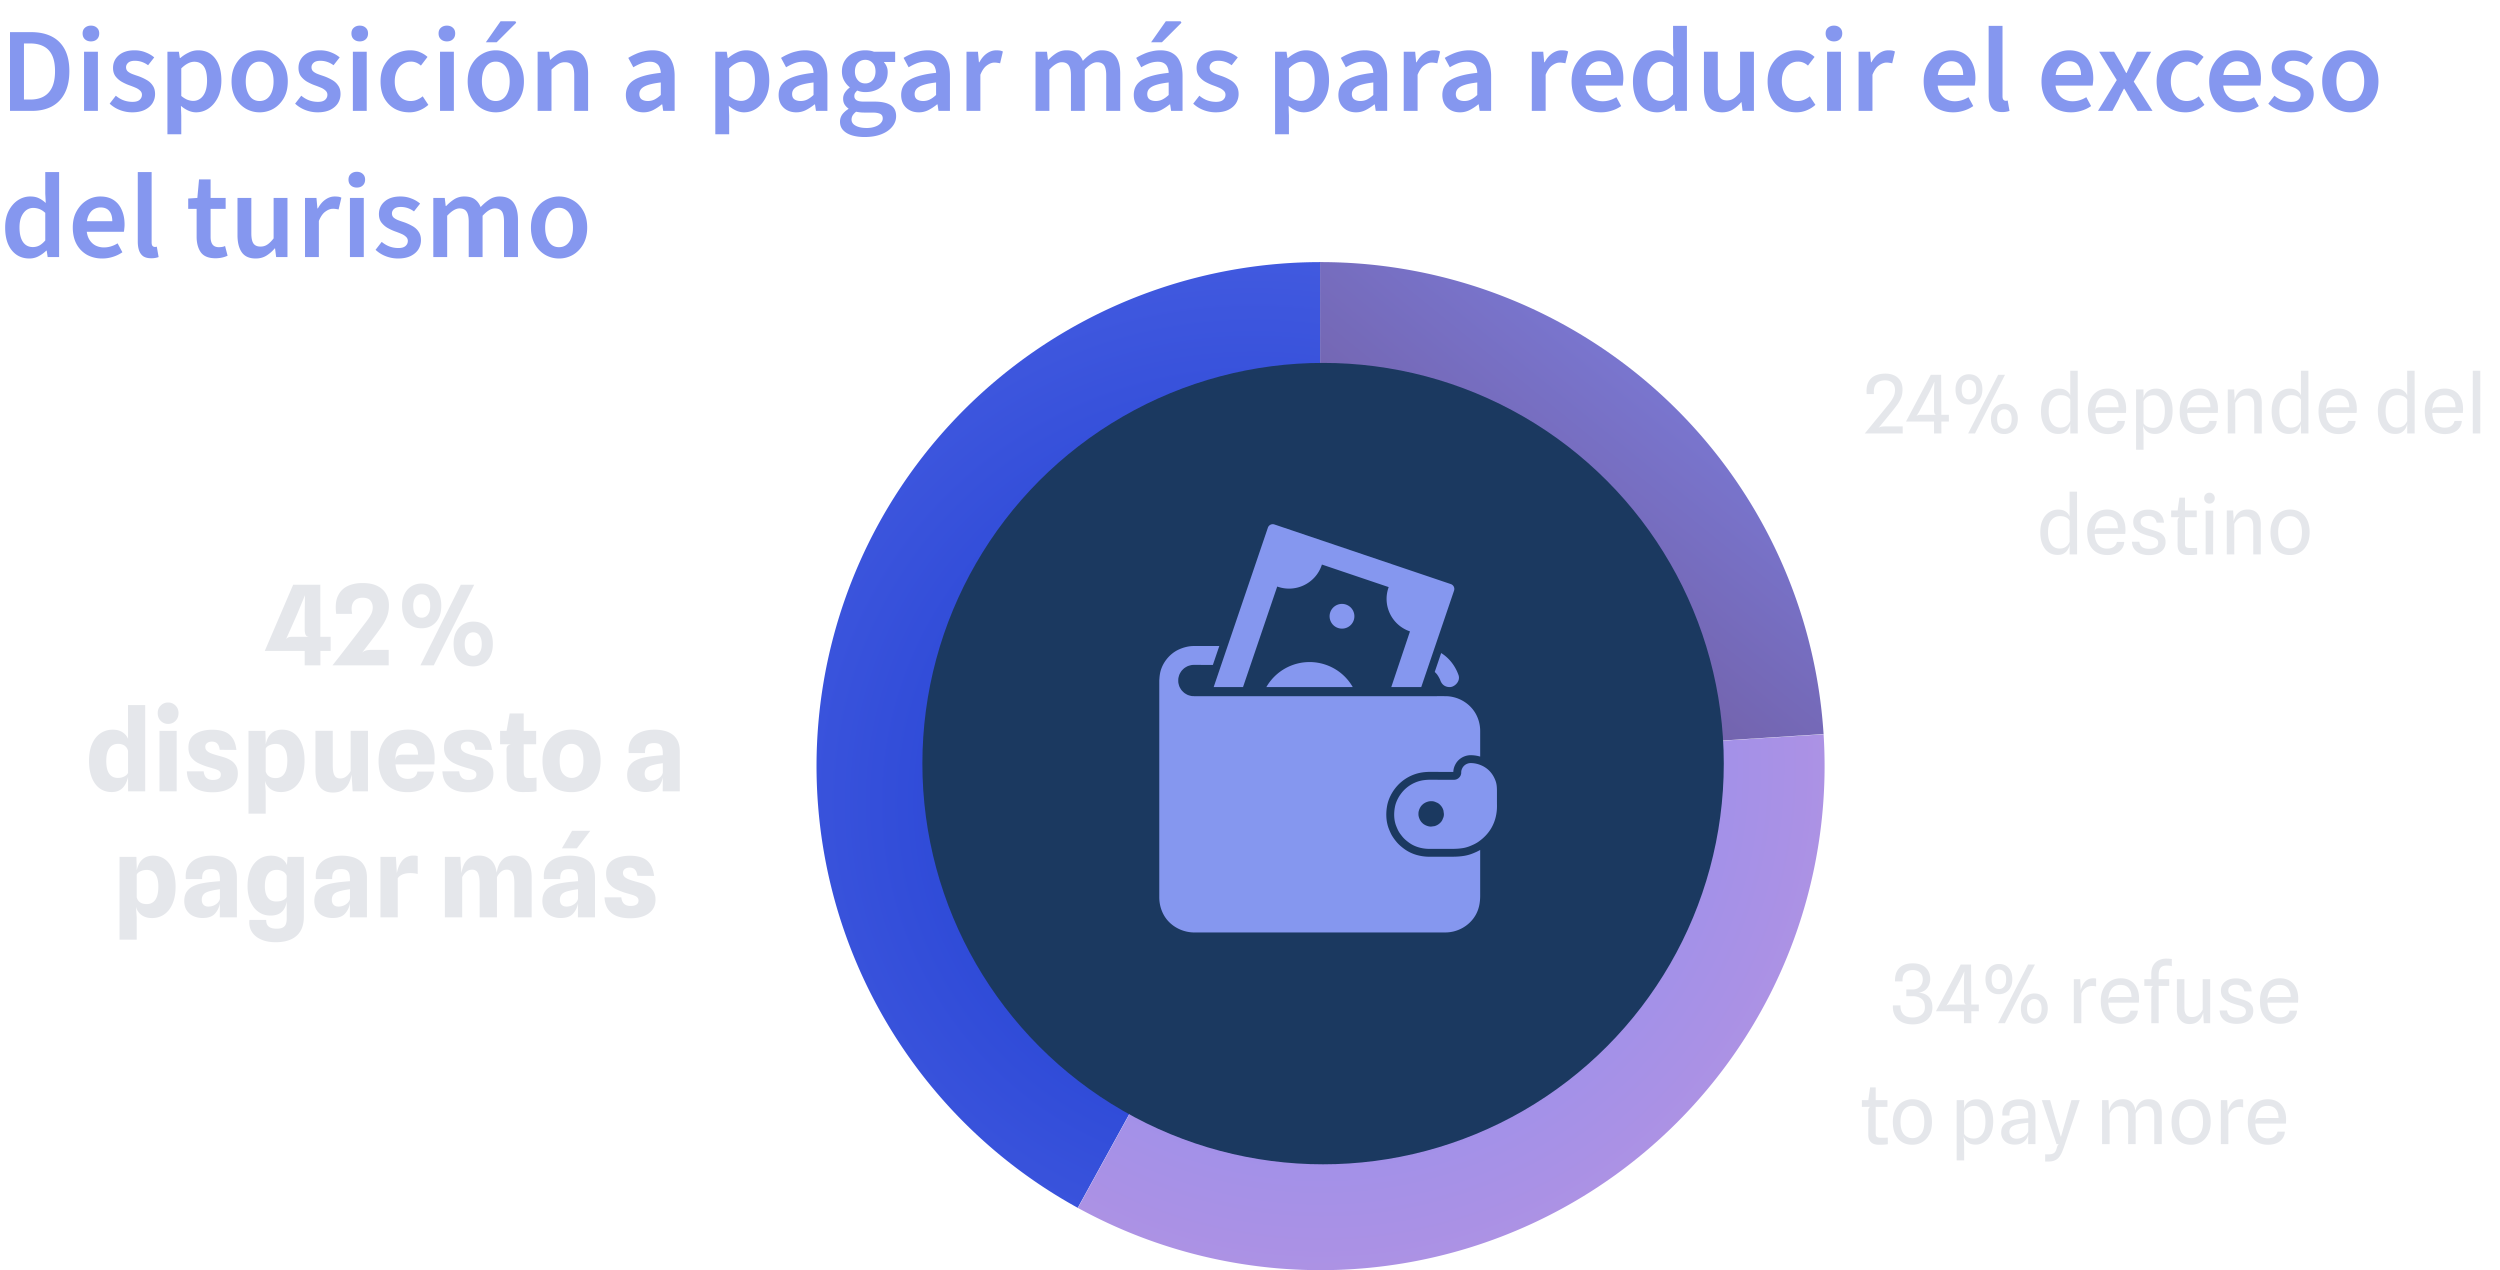 <svg fill="none" height="252" width="496" xmlns="http://www.w3.org/2000/svg" xmlns:xlink="http://www.w3.org/1999/xlink"><radialGradient id="a" cx="0" cy="0" gradientTransform="matrix(-254 -85.999 85.999 -254 248.999 158.999)" gradientUnits="userSpaceOnUse" r="1"><stop offset="0" stop-color="#1637ce"/><stop offset="1" stop-color="#818cf8"/></radialGradient><radialGradient id="b" cx="0" cy="0" gradientTransform="matrix(83.999 114 -114 83.999 262.001 152.002)" gradientUnits="userSpaceOnUse" r="1"><stop offset="0" stop-color="#818cf8"/><stop offset="1" stop-color="#be94dc"/></radialGradient><linearGradient id="c" gradientUnits="userSpaceOnUse" x1="362" x2="259" y1="29" y2="156"><stop offset="0" stop-color="#818cf8"/><stop offset="1" stop-color="#6b4d84"/></linearGradient><clipPath id="d"><path d="m0 0h67v81h-67z" transform="translate(230 104)"/></clipPath><path d="m1.983 22v-15.625h4.181c1.593 0 2.955.287 4.085.86 1.131.574 2 1.434 2.605 2.58.605 1.147.907 2.58.907 4.3 0 1.721-.302 3.17-.907 4.35-.59 1.162-1.442 2.046-2.557 2.651-1.115.59-2.445.884-3.99.884zm2.771-2.246h1.219c1.051 0 1.943-.199 2.676-.597.748-.414 1.314-1.035 1.696-1.864.382-.828.573-1.887.573-3.177 0-1.274-.19-2.318-.573-3.13-.382-.812-.948-1.41-1.696-1.792-.733-.382-1.625-.573-2.676-.573h-1.219zm11.922 2.246v-11.73h2.748v11.73zm1.362-13.785c-.478 0-.876-.144-1.195-.43-.302-.287-.453-.67-.453-1.147 0-.478.15-.852.453-1.123.319-.287.717-.43 1.195-.43.494 0 .892.143 1.195.43.302.27.453.645.453 1.123s-.15.86-.453 1.147c-.303.286-.701.43-1.195.43zm8.164 14.072a6.747 6.747 0 0 1 -2.413-.454 6.172 6.172 0 0 1 -2.03-1.266l1.218-1.577c.525.43 1.059.74 1.6.931a5.13 5.13 0 0 0 1.72.287c.638 0 1.108-.135 1.41-.406.303-.27.454-.605.454-1.003 0-.319-.12-.59-.358-.813a2.83 2.83 0 0 0 -.884-.573c-.366-.16-.773-.319-1.219-.478a9.822 9.822 0 0 1 -1.6-.74 4.274 4.274 0 0 1 -1.219-1.1c-.302-.446-.454-.98-.454-1.6 0-1.036.383-1.88 1.147-2.533.765-.653 1.8-.98 3.106-.98.796 0 1.529.136 2.198.407.669.255 1.242.59 1.72 1.003l-1.218 1.553a4.63 4.63 0 0 0 -1.267-.669 4.28 4.28 0 0 0 -1.361-.215c-.59 0-1.028.128-1.314.382-.287.255-.43.558-.43.908 0 .287.087.534.262.74.192.192.462.367.813.527.35.143.772.294 1.266.454.605.207 1.17.461 1.696.764.526.287.94.661 1.243 1.123.318.446.477 1.011.477 1.696 0 .67-.175 1.282-.525 1.84-.35.541-.868.98-1.553 1.314-.67.318-1.497.478-2.485.478zm7.016 4.348v-16.366h2.27l.191 1.243h.096a7.164 7.164 0 0 1 1.648-1.075 4.169 4.169 0 0 1 1.887-.454c.972 0 1.8.246 2.485.74s1.21 1.187 1.577 2.079c.366.892.55 1.943.55 3.154 0 1.337-.24 2.476-.717 3.416-.478.94-1.1 1.664-1.864 2.174a4.34 4.34 0 0 1 -2.437.74c-.51 0-1.019-.11-1.529-.334a5.852 5.852 0 0 1 -1.481-.955l.072 1.959v3.679zm5.113-6.618c.526 0 .995-.151 1.41-.454.414-.302.74-.748.98-1.338.238-.605.358-1.354.358-2.246 0-.78-.088-1.449-.263-2.006-.175-.558-.454-.98-.837-1.267-.366-.302-.844-.454-1.433-.454-.43 0-.852.112-1.266.335-.414.207-.852.533-1.314.98v5.47c.43.35.844.606 1.242.765.414.143.788.215 1.123.215zm13.175 2.27a5.44 5.44 0 0 1 -2.724-.717c-.844-.494-1.529-1.195-2.054-2.102-.526-.924-.789-2.031-.789-3.321 0-1.306.263-2.413.789-3.321.525-.924 1.21-1.625 2.054-2.103a5.304 5.304 0 0 1 2.724-.74c.987 0 1.903.246 2.748.74.844.478 1.529 1.179 2.054 2.103.526.908.788 2.014.788 3.32 0 1.29-.262 2.398-.788 3.322-.526.907-1.21 1.608-2.054 2.102a5.485 5.485 0 0 1 -2.748.717zm0-2.246c.573 0 1.067-.16 1.481-.478.414-.319.733-.772.956-1.362s.334-1.274.334-2.054-.111-1.466-.334-2.055c-.223-.59-.542-1.043-.956-1.362-.414-.334-.908-.502-1.481-.502s-1.067.168-1.481.502c-.398.319-.71.773-.932 1.362-.223.59-.335 1.274-.335 2.055 0 .78.112 1.465.335 2.054.223.59.533 1.043.932 1.362.414.319.908.478 1.48.478zm11.49 2.246a6.747 6.747 0 0 1 -2.413-.454 6.172 6.172 0 0 1 -2.031-1.266l1.218-1.577c.526.43 1.06.74 1.601.931a5.13 5.13 0 0 0 1.72.287c.637 0 1.107-.135 1.41-.406.303-.27.454-.605.454-1.003 0-.319-.12-.59-.358-.813a2.83 2.83 0 0 0 -.884-.573c-.367-.16-.773-.319-1.219-.478a9.822 9.822 0 0 1 -1.6-.74 4.273 4.273 0 0 1 -1.22-1.1c-.302-.446-.453-.98-.453-1.6 0-1.036.382-1.88 1.147-2.533.764-.653 1.8-.98 3.106-.98.796 0 1.529.136 2.198.407.669.255 1.242.59 1.72 1.003l-1.219 1.553a4.63 4.63 0 0 0 -1.266-.669 4.28 4.28 0 0 0 -1.362-.215c-.589 0-1.027.128-1.314.382-.286.255-.43.558-.43.908 0 .287.088.534.263.74.191.192.462.367.812.527.35.143.773.294 1.267.454.605.207 1.17.461 1.696.764.526.287.94.661 1.242 1.123.319.446.478 1.011.478 1.696 0 .67-.175 1.282-.525 1.84-.35.541-.869.98-1.553 1.314-.67.318-1.498.478-2.485.478zm7.016-.287v-11.73h2.747v11.73zm1.362-13.785c-.478 0-.876-.144-1.195-.43-.303-.287-.454-.67-.454-1.147 0-.478.151-.852.454-1.123.319-.287.717-.43 1.195-.43.494 0 .892.143 1.194.43.303.27.454.645.454 1.123s-.151.86-.454 1.147c-.302.286-.7.43-1.194.43zm9.836 14.072c-1.083 0-2.054-.24-2.914-.717-.86-.494-1.546-1.195-2.055-2.102-.494-.924-.74-2.031-.74-3.321 0-1.306.27-2.413.811-3.321.542-.924 1.259-1.625 2.15-2.103a6.008 6.008 0 0 1 2.915-.74c.75 0 1.402.127 1.96.382.573.239 1.067.55 1.48.932l-1.313 1.72a3.02 3.02 0 0 0 -.884-.574 2.654 2.654 0 0 0 -1.1-.215c-.62 0-1.17.168-1.648.502-.478.319-.86.773-1.147 1.362-.27.573-.406 1.258-.406 2.055 0 .78.136 1.465.406 2.054.271.574.638 1.028 1.1 1.362.477.319 1.027.478 1.648.478.462 0 .892-.088 1.29-.263.414-.175.78-.398 1.1-.669l1.122 1.696a5.928 5.928 0 0 1 -1.72 1.076 5.197 5.197 0 0 1 -2.055.406zm6.09-.287v-11.73h2.748v11.73zm1.362-13.785c-.478 0-.876-.144-1.194-.43-.303-.287-.454-.67-.454-1.147 0-.478.151-.852.454-1.123.318-.287.716-.43 1.194-.43.494 0 .892.143 1.195.43.302.27.454.645.454 1.123s-.152.86-.454 1.147c-.303.286-.7.43-1.195.43zm9.694 14.072a5.44 5.44 0 0 1 -2.724-.717c-.844-.494-1.53-1.195-2.055-2.102-.525-.924-.788-2.031-.788-3.321 0-1.306.263-2.413.788-3.321.526-.924 1.21-1.625 2.055-2.103a5.303 5.303 0 0 1 2.724-.74c.987 0 1.903.246 2.747.74.844.478 1.529 1.179 2.055 2.103.525.908.788 2.014.788 3.32 0 1.29-.263 2.398-.788 3.322-.526.907-1.211 1.608-2.055 2.102a5.484 5.484 0 0 1 -2.747.717zm0-2.246c.573 0 1.067-.16 1.48-.478.415-.319.733-.772.956-1.362s.335-1.274.335-2.054-.112-1.466-.335-2.055c-.223-.59-.541-1.043-.955-1.362-.414-.334-.908-.502-1.481-.502-.574 0-1.068.168-1.482.502-.398.319-.709.773-.931 1.362-.224.59-.335 1.274-.335 2.055 0 .78.111 1.465.334 2.054.223.59.534 1.043.932 1.362.414.319.908.478 1.482.478zm-1.96-11.66 2.915-4.156h2.939l.167.286-3.87 3.87h-2.15zm10.27 13.619v-11.73h2.269l.191 1.576h.096a9.136 9.136 0 0 1 1.72-1.314c.621-.366 1.33-.55 2.126-.55 1.259 0 2.175.407 2.748 1.22.573.811.86 1.958.86 3.44v7.358h-2.747v-7c0-.972-.144-1.657-.43-2.055-.287-.398-.757-.597-1.41-.597-.51 0-.964.127-1.362.382-.382.239-.82.597-1.314 1.075v8.195zm20.995.287c-.685 0-1.291-.144-1.816-.43a3.201 3.201 0 0 1 -1.243-1.195c-.286-.525-.43-1.13-.43-1.816 0-1.322.55-2.317 1.649-2.986 1.115-.685 2.875-1.155 5.28-1.41a3.088 3.088 0 0 0 -.239-1.099 1.535 1.535 0 0 0 -.669-.788c-.303-.207-.717-.31-1.242-.31a4.84 4.84 0 0 0 -1.697.31 9.93 9.93 0 0 0 -1.6.788l-1.004-1.863c.43-.271.9-.518 1.41-.74a7.816 7.816 0 0 1 1.624-.55 7.37 7.37 0 0 1 1.792-.215c.972 0 1.776.199 2.413.597.653.382 1.139.956 1.458 1.72.334.749.501 1.672.501 2.771v6.929h-2.269l-.191-1.29h-.096a9.514 9.514 0 0 1 -1.696 1.123 4.178 4.178 0 0 1 -1.935.454zm.86-2.246c.477 0 .915-.096 1.314-.287.414-.207.836-.51 1.266-.908v-2.484c-1.067.127-1.911.294-2.533.501-.621.207-1.067.462-1.338.765-.254.287-.382.629-.382 1.027 0 .494.16.852.478 1.075.319.207.717.31 1.195.31zm13.398 6.594v-16.366h2.27l.191 1.243h.096a7.174 7.174 0 0 1 1.648-1.075 4.174 4.174 0 0 1 1.888-.454c.971 0 1.8.246 2.484.74.685.494 1.211 1.187 1.577 2.079.367.892.55 1.943.55 3.154 0 1.337-.239 2.476-.717 3.416s-1.099 1.664-1.864 2.174c-.748.494-1.56.74-2.436.74-.51 0-1.02-.11-1.529-.334a5.852 5.852 0 0 1 -1.482-.955l.072 1.959v3.679zm5.113-6.618a2.33 2.33 0 0 0 1.41-.454c.414-.302.74-.748.979-1.338.239-.605.359-1.354.359-2.246 0-.78-.088-1.449-.263-2.006-.175-.558-.454-.98-.836-1.267-.367-.302-.844-.454-1.434-.454-.43 0-.852.112-1.266.335-.414.207-.852.533-1.314.98v5.47c.43.35.844.606 1.242.765.414.143.789.215 1.123.215zm10.936 2.27c-.685 0-1.29-.144-1.816-.43a3.205 3.205 0 0 1 -1.242-1.195c-.287-.525-.43-1.13-.43-1.816 0-1.322.549-2.317 1.648-2.986 1.115-.685 2.875-1.155 5.28-1.41a3.066 3.066 0 0 0 -.238-1.099 1.544 1.544 0 0 0 -.669-.788c-.303-.207-.717-.31-1.243-.31-.573 0-1.139.103-1.696.31a9.939 9.939 0 0 0 -1.601.788l-1.003-1.863c.43-.271.9-.518 1.409-.74a7.825 7.825 0 0 1 1.625-.55 7.363 7.363 0 0 1 1.792-.215c.971 0 1.776.199 2.413.597.653.382 1.139.956 1.457 1.72.335.749.502 1.672.502 2.771v6.929h-2.27l-.191-1.29h-.095a9.485 9.485 0 0 1 -1.697 1.123 4.172 4.172 0 0 1 -1.935.454zm.86-2.246c.478 0 .916-.096 1.314-.287.414-.207.836-.51 1.266-.908v-2.484c-1.067.127-1.911.294-2.532.501s-1.067.462-1.338.765c-.255.287-.382.629-.382 1.027 0 .494.159.852.478 1.075.318.207.716.31 1.194.31zm12.701 7.143c-.939 0-1.775-.111-2.508-.334s-1.314-.566-1.744-1.027c-.414-.446-.621-1.012-.621-1.697 0-.493.143-.955.43-1.385.302-.415.716-.789 1.242-1.123v-.096a2.612 2.612 0 0 1 -.741-.764c-.207-.319-.31-.717-.31-1.195 0-.446.127-.86.382-1.242.271-.383.573-.693.908-.932v-.096c-.398-.302-.757-.724-1.075-1.266-.303-.541-.454-1.155-.454-1.84 0-.891.215-1.648.645-2.27a4.01 4.01 0 0 1 1.696-1.433 5.26 5.26 0 0 1 2.294-.501c.318 0 .629.024.932.071.302.048.565.12.788.215h4.205v2.031h-2.198v.096c.223.239.398.517.525.836.128.303.192.66.192 1.075 0 .86-.199 1.585-.598 2.174a3.756 3.756 0 0 1 -1.6 1.338c-.669.303-1.418.454-2.246.454a4.55 4.55 0 0 1 -.789-.072 3.942 3.942 0 0 1 -.812-.239c-.159.16-.295.319-.406.478-.112.16-.167.374-.167.645 0 .335.143.598.43.789.286.19.78.286 1.481.286h2.079c1.417 0 2.484.231 3.201.693.733.446 1.099 1.179 1.099 2.198 0 .765-.255 1.458-.765 2.079-.509.637-1.234 1.139-2.174 1.505-.939.366-2.046.55-3.321.55zm.144-10.631c.366 0 .701-.088 1.003-.263.319-.191.566-.462.741-.812.191-.367.287-.797.287-1.29 0-.75-.2-1.322-.598-1.72-.382-.399-.86-.598-1.433-.598-.574 0-1.059.2-1.458.597-.398.399-.597.972-.597 1.72 0 .494.096.924.287 1.29.191.351.438.622.74.813.303.175.646.263 1.028.263zm.286 8.84c.622 0 1.171-.088 1.649-.263.478-.16.852-.39 1.123-.693.271-.287.406-.597.406-.932 0-.462-.183-.772-.549-.932-.351-.159-.861-.239-1.529-.239h-1.601c-.319 0-.605-.015-.86-.047a10.294 10.294 0 0 1 -.741-.12 2.966 2.966 0 0 0 -.693.74 1.635 1.635 0 0 0 -.215.813c0 .526.271.932.812 1.219.542.302 1.275.454 2.198.454zm10.32-3.106c-.684 0-1.29-.144-1.815-.43a3.201 3.201 0 0 1 -1.243-1.195c-.286-.525-.43-1.13-.43-1.816 0-1.322.55-2.317 1.649-2.986 1.115-.685 2.875-1.155 5.28-1.41a3.088 3.088 0 0 0 -.239-1.099 1.544 1.544 0 0 0 -.669-.788c-.303-.207-.717-.31-1.242-.31a4.84 4.84 0 0 0 -1.697.31 9.93 9.93 0 0 0 -1.6.788l-1.004-1.863c.43-.271.9-.518 1.41-.74a7.797 7.797 0 0 1 1.624-.55 7.37 7.37 0 0 1 1.792-.215c.972 0 1.776.199 2.413.597.653.382 1.139.956 1.458 1.72.334.749.501 1.672.501 2.771v6.929h-2.269l-.191-1.29h-.096a9.514 9.514 0 0 1 -1.696 1.123 4.179 4.179 0 0 1 -1.936.454zm.861-2.246c.477 0 .915-.096 1.314-.287.414-.207.836-.51 1.266-.908v-2.484c-1.067.127-1.911.294-2.533.501-.621.207-1.067.462-1.338.765-.254.287-.382.629-.382 1.027 0 .494.159.852.478 1.075.319.207.717.31 1.195.31zm8.615 1.959v-11.73h2.27l.191 2.078h.096c.414-.765.908-1.346 1.481-1.744.589-.414 1.203-.621 1.84-.621.302 0 .557.016.764.047.207.032.398.096.574.192l-.55 2.34a3.696 3.696 0 0 0 -.526-.095 3.275 3.275 0 0 0 -.621-.048c-.462 0-.947.184-1.457.55-.51.35-.948.972-1.314 1.864v7.167zm13.696 0v-11.73h2.27l.191 1.6h.095a8.427 8.427 0 0 1 1.601-1.338 3.678 3.678 0 0 1 1.983-.55c.876 0 1.569.184 2.079.55.509.367.9.884 1.17 1.553a9.46 9.46 0 0 1 1.744-1.505 3.618 3.618 0 0 1 2.031-.597c1.242 0 2.158.406 2.748 1.218.589.812.884 1.96.884 3.44v7.359h-2.772v-7c0-.972-.143-1.657-.43-2.055s-.74-.597-1.362-.597c-.382 0-.772.12-1.17.358-.399.24-.829.606-1.29 1.1v8.194h-2.748v-7c0-.972-.151-1.657-.454-2.055-.287-.398-.741-.597-1.362-.597-.732 0-1.553.486-2.461 1.457v8.195zm22.978.287c-.685 0-1.29-.144-1.816-.43a3.205 3.205 0 0 1 -1.242-1.195c-.287-.525-.43-1.13-.43-1.816 0-1.322.549-2.317 1.648-2.986 1.115-.685 2.875-1.155 5.28-1.41a3.066 3.066 0 0 0 -.238-1.099 1.544 1.544 0 0 0 -.669-.788c-.303-.207-.717-.31-1.243-.31-.573 0-1.139.103-1.696.31a9.939 9.939 0 0 0 -1.601.788l-1.003-1.863c.43-.271.9-.518 1.409-.74a7.825 7.825 0 0 1 1.625-.55 7.363 7.363 0 0 1 1.792-.215c.971 0 1.776.199 2.413.597.653.382 1.139.956 1.457 1.72.335.749.502 1.672.502 2.771v6.929h-2.27l-.191-1.29h-.095a9.485 9.485 0 0 1 -1.697 1.123 4.172 4.172 0 0 1 -1.935.454zm.86-2.246c.478 0 .916-.096 1.314-.287.414-.207.836-.51 1.266-.908v-2.484c-1.067.127-1.911.294-2.532.501s-1.067.462-1.338.765c-.255.287-.382.629-.382 1.027 0 .494.159.852.478 1.075.318.207.716.31 1.194.31zm-.908-11.66 2.915-4.156h2.939l.167.286-3.87 3.87zm12.797 13.906a6.746 6.746 0 0 1 -2.413-.454 6.183 6.183 0 0 1 -2.031-1.266l1.219-1.577c.525.43 1.059.74 1.6.931a5.132 5.132 0 0 0 1.721.287c.637 0 1.107-.135 1.409-.406.303-.27.454-.605.454-1.003 0-.319-.119-.59-.358-.813a2.834 2.834 0 0 0 -.884-.573 19.54 19.54 0 0 0 -1.219-.478 9.799 9.799 0 0 1 -1.6-.74 4.277 4.277 0 0 1 -1.219-1.1c-.302-.446-.454-.98-.454-1.6 0-1.036.383-1.88 1.147-2.533.765-.653 1.8-.98 3.106-.98.796 0 1.529.136 2.198.407a5.69 5.69 0 0 1 1.72 1.003l-1.218 1.553a4.634 4.634 0 0 0 -1.267-.669 4.278 4.278 0 0 0 -1.361-.215c-.59 0-1.028.128-1.314.382-.287.255-.43.558-.43.908 0 .287.087.534.262.74.191.192.462.367.813.527.35.143.772.294 1.266.454a9.64 9.64 0 0 1 1.696.764c.526.287.94.661 1.243 1.123.318.446.477 1.011.477 1.696 0 .67-.175 1.282-.525 1.84-.351.541-.868.98-1.553 1.314-.669.318-1.497.478-2.485.478zm11.799 4.348v-16.366h2.27l.191 1.243h.095a7.18 7.18 0 0 1 1.649-1.075 4.167 4.167 0 0 1 1.887-.454c.972 0 1.8.246 2.485.74s1.211 1.187 1.577 2.079.549 1.943.549 3.154c0 1.337-.238 2.476-.716 3.416s-1.099 1.664-1.864 2.174a4.339 4.339 0 0 1 -2.437.74 3.79 3.79 0 0 1 -1.529-.334 5.865 5.865 0 0 1 -1.481-.955l.072 1.959v3.679zm5.113-6.618c.525 0 .995-.151 1.409-.454.415-.302.741-.748.98-1.338.239-.605.358-1.354.358-2.246 0-.78-.087-1.449-.262-2.006-.176-.558-.454-.98-.837-1.267-.366-.302-.844-.454-1.433-.454-.43 0-.852.112-1.266.335-.414.207-.852.533-1.314.98v5.47c.43.35.844.606 1.242.765.414.143.788.215 1.123.215zm10.936 2.27c-.685 0-1.29-.144-1.816-.43a3.192 3.192 0 0 1 -1.242-1.195c-.287-.525-.43-1.13-.43-1.816 0-1.322.549-2.317 1.648-2.986 1.115-.685 2.875-1.155 5.28-1.41a3.066 3.066 0 0 0 -.239-1.099 1.535 1.535 0 0 0 -.669-.788c-.302-.207-.716-.31-1.242-.31-.573 0-1.139.103-1.696.31a9.939 9.939 0 0 0 -1.601.788l-1.004-1.863c.431-.271.9-.518 1.41-.74a7.805 7.805 0 0 1 1.625-.55 7.357 7.357 0 0 1 1.792-.215c.971 0 1.775.199 2.413.597.653.382 1.138.956 1.457 1.72.334.749.502 1.672.502 2.771v6.929h-2.27l-.191-1.29h-.096a9.478 9.478 0 0 1 -1.696 1.123 4.172 4.172 0 0 1 -1.935.454zm.86-2.246c.478 0 .916-.096 1.314-.287.414-.207.836-.51 1.266-.908v-2.484c-1.067.127-1.911.294-2.532.501-.622.207-1.067.462-1.338.765-.255.287-.383.629-.383 1.027 0 .494.16.852.478 1.075.319.207.717.31 1.195.31zm8.616 1.959v-11.73h2.269l.192 2.078h.095c.414-.765.908-1.346 1.481-1.744.59-.414 1.203-.621 1.84-.621.303 0 .557.016.765.047.207.032.398.096.573.192l-.55 2.34a3.71 3.71 0 0 0 -.525-.095 3.282 3.282 0 0 0 -.621-.048c-.462 0-.948.184-1.458.55-.509.35-.947.972-1.314 1.864v7.167zm11.149.287c-.685 0-1.29-.144-1.816-.43a3.192 3.192 0 0 1 -1.242-1.195c-.287-.525-.43-1.13-.43-1.816 0-1.322.549-2.317 1.648-2.986 1.115-.685 2.875-1.155 5.28-1.41a3.066 3.066 0 0 0 -.239-1.099 1.535 1.535 0 0 0 -.669-.788c-.302-.207-.716-.31-1.242-.31-.573 0-1.139.103-1.696.31a9.939 9.939 0 0 0 -1.601.788l-1.004-1.863c.431-.271.9-.518 1.41-.74a7.805 7.805 0 0 1 1.625-.55 7.357 7.357 0 0 1 1.792-.215c.971 0 1.775.199 2.413.597.653.382 1.138.956 1.457 1.72.334.749.502 1.672.502 2.771v6.929h-2.27l-.191-1.29h-.096a9.478 9.478 0 0 1 -1.696 1.123 4.172 4.172 0 0 1 -1.935.454zm.86-2.246c.478 0 .916-.096 1.314-.287.414-.207.836-.51 1.266-.908v-2.484c-1.067.127-1.911.294-2.532.501-.622.207-1.067.462-1.338.765-.255.287-.383.629-.383 1.027 0 .494.16.852.478 1.075.319.207.717.31 1.195.31zm13.399 1.959v-11.73h2.269l.191 2.078h.096c.414-.765.908-1.346 1.481-1.744.59-.414 1.203-.621 1.84-.621.303 0 .557.016.764.047.208.032.399.096.574.192l-.55 2.34a3.71 3.71 0 0 0 -.525-.095 3.29 3.29 0 0 0 -.621-.048c-.462 0-.948.184-1.458.55-.509.35-.947.972-1.314 1.864v7.167zm13.72.287c-1.099 0-2.094-.24-2.986-.717a5.388 5.388 0 0 1 -2.079-2.102c-.51-.924-.764-2.04-.764-3.345 0-1.275.262-2.366.788-3.273.526-.924 1.202-1.633 2.031-2.127a5.05 5.05 0 0 1 2.628-.74c1.067 0 1.959.239 2.676.716.716.478 1.25 1.14 1.6 1.983.367.829.55 1.784.55 2.867 0 .255-.016.502-.048.741-.016.239-.048.47-.096.693h-8.075v-2.103h5.782c0-.844-.191-1.505-.573-1.983-.383-.493-.972-.74-1.768-.74-.446 0-.884.12-1.314.358-.415.239-.765.645-1.052 1.219-.27.573-.406 1.37-.406 2.389 0 .924.159 1.68.478 2.27.319.573.741 1.003 1.266 1.29.526.27 1.091.406 1.697.406a4.66 4.66 0 0 0 1.433-.215 5.287 5.287 0 0 0 1.29-.598l.956 1.768a6.768 6.768 0 0 1 -1.864.908 6.898 6.898 0 0 1 -2.15.335zm11.177 0c-1.465 0-2.636-.542-3.512-1.625s-1.314-2.588-1.314-4.515c0-1.275.231-2.374.693-3.297.478-.924 1.091-1.633 1.84-2.127.764-.494 1.577-.74 2.437-.74.669 0 1.234.111 1.696.334.478.223.94.542 1.386.956l-.096-1.888v-4.252h2.748v16.867h-2.27l-.191-1.266h-.096a6.22 6.22 0 0 1 -1.505 1.099 3.837 3.837 0 0 1 -1.816.454zm.669-2.27c.462 0 .892-.104 1.29-.31.399-.224.789-.558 1.171-1.004v-5.471c-.398-.366-.796-.621-1.194-.765a3.514 3.514 0 0 0 -1.195-.215c-.51 0-.972.152-1.386.454-.398.303-.724.74-.979 1.314-.239.574-.359 1.274-.359 2.103 0 1.258.231 2.222.693 2.89.462.67 1.115 1.004 1.959 1.004zm12.196 2.27c-1.259 0-2.174-.406-2.748-1.219-.573-.812-.86-1.959-.86-3.44v-7.359h2.748v7c0 .972.143 1.657.43 2.055.286.398.748.597 1.385.597.51 0 .956-.127 1.338-.382.398-.255.821-.669 1.267-1.242v-8.028h2.747v11.731h-2.246l-.215-1.72h-.071a6.804 6.804 0 0 1 -1.673 1.457c-.605.367-1.306.55-2.102.55zm14.733 0c-1.083 0-2.055-.24-2.915-.717-.86-.494-1.545-1.195-2.055-2.102-.493-.924-.74-2.031-.74-3.321 0-1.306.27-2.413.812-3.321.541-.924 1.258-1.625 2.15-2.103a6.01 6.01 0 0 1 2.915-.74c.749 0 1.402.127 1.959.382.573.239 1.067.55 1.481.932l-1.314 1.72a3.016 3.016 0 0 0 -.884-.574 2.653 2.653 0 0 0 -1.099-.215c-.621 0-1.17.168-1.648.502-.478.319-.86.773-1.147 1.362-.271.573-.406 1.258-.406 2.055 0 .78.135 1.465.406 2.054.271.574.637 1.028 1.099 1.362.478.319 1.027.478 1.648.478.462 0 .892-.088 1.291-.263.414-.175.78-.398 1.099-.669l1.123 1.696a5.935 5.935 0 0 1 -1.721 1.076 5.196 5.196 0 0 1 -2.054.406zm6.09-.287v-11.73h2.747v11.73zm1.362-13.785c-.478 0-.876-.144-1.195-.43-.302-.287-.454-.67-.454-1.147 0-.478.152-.852.454-1.123.319-.287.717-.43 1.195-.43.493 0 .892.143 1.194.43.303.27.454.645.454 1.123s-.151.86-.454 1.147c-.302.286-.701.43-1.194.43zm4.891 13.785v-11.73h2.269l.192 2.078h.095c.414-.765.908-1.346 1.481-1.744.59-.414 1.203-.621 1.84-.621.303 0 .558.016.765.047.207.032.398.096.573.192l-.55 2.34a3.71 3.71 0 0 0 -.525-.095 3.275 3.275 0 0 0 -.621-.048c-.462 0-.948.184-1.458.55-.509.35-.947.972-1.314 1.864v7.167zm18.736.287c-1.099 0-2.094-.24-2.986-.717a5.388 5.388 0 0 1 -2.079-2.102c-.509-.924-.764-2.04-.764-3.345 0-1.275.263-2.366.788-3.273.526-.924 1.203-1.633 2.031-2.127a5.05 5.05 0 0 1 2.628-.74c1.067 0 1.959.239 2.676.716.717.478 1.25 1.14 1.601 1.983.366.829.549 1.784.549 2.867 0 .255-.016.502-.048.741a4.82 4.82 0 0 1 -.095.693h-8.075v-2.103h5.781c0-.844-.191-1.505-.573-1.983-.382-.493-.972-.74-1.768-.74-.446 0-.884.12-1.314.358-.414.239-.765.645-1.051 1.219-.271.573-.406 1.37-.406 2.389 0 .924.159 1.68.477 2.27.319.573.741 1.003 1.267 1.29.525.27 1.091.406 1.696.406.51 0 .987-.072 1.433-.215a5.311 5.311 0 0 0 1.291-.598l.955 1.768a6.761 6.761 0 0 1 -1.863.908 6.905 6.905 0 0 1 -2.151.335zm9.744-.048c-.653 0-1.178-.128-1.577-.382-.382-.271-.661-.653-.836-1.147s-.263-1.083-.263-1.768v-13.81h2.748v13.953c0 .35.064.59.191.717a.594.594 0 0 0 .43.191h.167c.064-.016.144-.032.239-.048l.359 2.055a3.42 3.42 0 0 1 -.622.167 4.3 4.3 0 0 1 -.836.072zm13.635.048c-1.099 0-2.095-.24-2.987-.717a5.379 5.379 0 0 1 -2.078-2.102c-.51-.924-.765-2.04-.765-3.345 0-1.275.263-2.366.788-3.273.526-.924 1.203-1.633 2.031-2.127a5.05 5.05 0 0 1 2.628-.74c1.067 0 1.959.239 2.676.716.717.478 1.25 1.14 1.601 1.983.366.829.549 1.784.549 2.867 0 .255-.016.502-.047.741-.016.239-.048.47-.096.693h-8.075v-2.103h5.781c0-.844-.191-1.505-.573-1.983-.382-.493-.972-.74-1.768-.74-.446 0-.884.12-1.314.358-.414.239-.765.645-1.051 1.219-.271.573-.406 1.37-.406 2.389 0 .924.159 1.68.477 2.27.319.573.741 1.003 1.267 1.29.525.27 1.091.406 1.696.406.51 0 .988-.072 1.433-.215a5.311 5.311 0 0 0 1.291-.598l.955 1.768a6.748 6.748 0 0 1 -1.863.908 6.903 6.903 0 0 1 -2.15.335zm5.378-.287 3.727-6.116-3.488-5.615h2.962l1.314 2.222c.176.319.351.645.526.98.175.334.358.669.549 1.003h.096c.143-.334.295-.669.454-1.003.159-.335.311-.661.454-.98l1.123-2.222h2.843l-3.464 5.925 3.727 5.806h-2.963l-1.433-2.317c-.191-.35-.391-.701-.598-1.052-.191-.35-.39-.692-.597-1.027h-.095c-.176.335-.351.677-.526 1.027-.175.335-.343.685-.502 1.052l-1.242 2.317zm17.344.287c-1.083 0-2.055-.24-2.915-.717-.86-.494-1.545-1.195-2.054-2.102-.494-.924-.741-2.031-.741-3.321 0-1.306.271-2.413.812-3.321.542-.924 1.259-1.625 2.151-2.103a6.003 6.003 0 0 1 2.914-.74c.749 0 1.402.127 1.959.382.574.239 1.068.55 1.482.932l-1.314 1.72a3.029 3.029 0 0 0 -.884-.574 2.656 2.656 0 0 0 -1.099-.215c-.621 0-1.171.168-1.649.502-.478.319-.86.773-1.147 1.362-.27.573-.406 1.258-.406 2.055 0 .78.136 1.465.406 2.054.271.574.637 1.028 1.099 1.362.478.319 1.028.478 1.649.478.462 0 .892-.088 1.29-.263.414-.175.78-.398 1.099-.669l1.123 1.696a5.93 5.93 0 0 1 -1.72 1.076 5.197 5.197 0 0 1 -2.055.406zm10.548 0c-1.099 0-2.094-.24-2.986-.717a5.388 5.388 0 0 1 -2.079-2.102c-.51-.924-.764-2.04-.764-3.345 0-1.275.262-2.366.788-3.273.526-.924 1.203-1.633 2.031-2.127a5.05 5.05 0 0 1 2.628-.74c1.067 0 1.959.239 2.676.716.716.478 1.25 1.14 1.6 1.983.367.829.55 1.784.55 2.867 0 .255-.016.502-.048.741-.016.239-.048.47-.095.693h-8.076v-2.103h5.782c0-.844-.191-1.505-.573-1.983-.383-.493-.972-.74-1.768-.74-.446 0-.884.12-1.314.358-.414.239-.765.645-1.052 1.219-.27.573-.406 1.37-.406 2.389 0 .924.16 1.68.478 2.27.319.573.741 1.003 1.266 1.29.526.27 1.091.406 1.697.406a4.66 4.66 0 0 0 1.433-.215 5.287 5.287 0 0 0 1.29-.598l.956 1.768a6.768 6.768 0 0 1 -1.864.908 6.898 6.898 0 0 1 -2.15.335zm10.341 0a6.75 6.75 0 0 1 -2.413-.454 6.183 6.183 0 0 1 -2.031-1.266l1.219-1.577c.525.43 1.059.74 1.601.931a5.126 5.126 0 0 0 1.72.287c.637 0 1.107-.135 1.409-.406.303-.27.454-.605.454-1.003 0-.319-.119-.59-.358-.813a2.834 2.834 0 0 0 -.884-.573c-.366-.16-.773-.319-1.218-.478a9.81 9.81 0 0 1 -1.601-.74 4.277 4.277 0 0 1 -1.219-1.1c-.302-.446-.454-.98-.454-1.6 0-1.036.383-1.88 1.147-2.533.765-.653 1.8-.98 3.106-.98.796 0 1.529.136 2.198.407a5.69 5.69 0 0 1 1.72 1.003l-1.218 1.553a4.628 4.628 0 0 0 -1.266-.669 4.284 4.284 0 0 0 -1.362-.215c-.59 0-1.028.128-1.314.382-.287.255-.43.558-.43.908 0 .287.087.534.262.74.192.192.462.367.813.527.35.143.772.294 1.266.454a9.64 9.64 0 0 1 1.696.764c.526.287.94.661 1.243 1.123.318.446.477 1.011.477 1.696 0 .67-.175 1.282-.525 1.84-.351.541-.868.98-1.553 1.314-.669.318-1.497.478-2.485.478zm11.818 0a5.438 5.438 0 0 1 -2.723-.717c-.844-.494-1.529-1.195-2.055-2.102-.525-.924-.788-2.031-.788-3.321 0-1.306.263-2.413.788-3.321.526-.924 1.211-1.625 2.055-2.103a5.302 5.302 0 0 1 2.723-.74c.988 0 1.904.246 2.748.74.844.478 1.529 1.179 2.055 2.103.525.908.788 2.014.788 3.32 0 1.29-.263 2.398-.788 3.322-.526.907-1.211 1.608-2.055 2.102a5.484 5.484 0 0 1 -2.748.717zm0-2.246c.574 0 1.068-.16 1.482-.478.414-.319.732-.772.955-1.362s.335-1.274.335-2.054-.112-1.466-.335-2.055c-.223-.59-.541-1.043-.955-1.362-.414-.334-.908-.502-1.482-.502-.573 0-1.067.168-1.481.502-.398.319-.709.773-.932 1.362-.223.59-.334 1.274-.334 2.055 0 .78.111 1.465.334 2.054.223.59.534 1.043.932 1.362.414.319.908.478 1.481.478zm-460.439 31.246c-1.465 0-2.636-.542-3.512-1.625s-1.314-2.588-1.314-4.515c0-1.275.231-2.374.693-3.297.478-.924 1.091-1.633 1.84-2.127.764-.493 1.577-.74 2.437-.74.669 0 1.234.111 1.696.334.478.223.94.542 1.386.956l-.096-1.888v-4.252h2.748v16.867h-2.271l-.191-1.266h-.096c-.43.43-.931.796-1.505 1.099a3.836 3.836 0 0 1 -1.816.454zm.67-2.27c.461 0 .891-.104 1.29-.31.398-.224.788-.558 1.17-1.004v-5.471c-.398-.367-.796-.621-1.194-.765a3.508 3.508 0 0 0 -1.195-.215c-.51 0-.972.152-1.386.454-.398.303-.724.74-.98 1.314-.238.574-.358 1.274-.358 2.103 0 1.258.231 2.222.693 2.89.462.67 1.115 1.004 1.96 1.004zm13.748 2.27c-1.1 0-2.095-.24-2.987-.717a5.384 5.384 0 0 1 -2.078-2.102c-.51-.924-.765-2.04-.765-3.345 0-1.274.263-2.365.789-3.273.525-.924 1.202-1.633 2.03-2.127a5.052 5.052 0 0 1 2.628-.74c1.068 0 1.96.239 2.676.716.717.478 1.25 1.14 1.601 1.983.366.829.55 1.784.55 2.867 0 .255-.016.502-.048.741-.016.239-.048.47-.096.693h-8.075v-2.103h5.782c0-.844-.191-1.505-.574-1.983-.382-.493-.971-.74-1.768-.74-.446 0-.884.12-1.314.358-.414.239-.764.645-1.051 1.219-.27.573-.406 1.37-.406 2.389 0 .924.16 1.68.478 2.27.318.573.74 1.003 1.266 1.29a3.65 3.65 0 0 0 1.696.406c.51 0 .988-.072 1.434-.215a5.293 5.293 0 0 0 1.29-.598l.956 1.768a6.76 6.76 0 0 1 -1.864.908 6.902 6.902 0 0 1 -2.15.335zm9.744-.048c-.654 0-1.18-.127-1.577-.382-.383-.271-.661-.653-.836-1.147-.176-.494-.263-1.083-.263-1.768v-13.81h2.747v13.953c0 .35.064.59.191.717.128.127.271.191.43.191h.168c.063-.016.143-.032.238-.048l.359 2.055c-.16.064-.366.12-.621.167a4.304 4.304 0 0 1 -.836.072zm12.726 0c-1.354 0-2.318-.39-2.89-1.17-.558-.797-.837-1.825-.837-3.083v-5.543h-1.672v-2.053l1.815-.12.335-3.679h2.293v3.68h2.987v2.173h-2.987v5.543c0 .685.136 1.203.407 1.553.27.335.684.502 1.242.502.207 0 .414-.016.621-.048a2.01 2.01 0 0 0 .597-.191l.502 1.935a5.313 5.313 0 0 1 -1.075.359c-.414.095-.86.143-1.338.143zm7.987.048c-1.258 0-2.174-.407-2.747-1.219s-.86-1.959-.86-3.44v-7.359h2.747v7c0 .972.144 1.657.43 2.055.287.398.75.597 1.386.597.51 0 .956-.127 1.338-.382.398-.255.82-.669 1.266-1.242v-8.028h2.748v11.731h-2.246l-.215-1.72h-.072a6.792 6.792 0 0 1 -1.672 1.457c-.605.366-1.306.55-2.103.55zm9.788-.287v-11.73h2.27l.19 2.078h.096c.414-.765.908-1.346 1.482-1.744.589-.414 1.202-.621 1.84-.621.302 0 .557.016.764.047.207.032.398.096.573.191l-.55 2.342a3.711 3.711 0 0 0 -.525-.096 3.281 3.281 0 0 0 -.621-.047c-.462 0-.948.183-1.457.549-.51.35-.948.972-1.315 1.864v7.167zm8.913 0v-11.73h2.747v11.73h-2.746zm1.361-13.785c-.477 0-.876-.144-1.194-.43-.303-.287-.454-.67-.454-1.147 0-.478.151-.852.454-1.123.318-.287.717-.43 1.194-.43.494 0 .892.143 1.195.43.303.27.454.645.454 1.123s-.151.86-.454 1.147c-.303.286-.7.43-1.195.43zm8.165 14.072a6.747 6.747 0 0 1 -2.413-.454 6.171 6.171 0 0 1 -2.031-1.267l1.218-1.576c.526.43 1.06.74 1.6.931a5.13 5.13 0 0 0 1.721.287c.637 0 1.107-.135 1.41-.406.302-.27.454-.605.454-1.003 0-.319-.12-.59-.359-.813a2.83 2.83 0 0 0 -.884-.573c-.366-.16-.772-.319-1.218-.478a9.822 9.822 0 0 1 -1.6-.74 4.272 4.272 0 0 1 -1.22-1.1c-.302-.446-.453-.98-.453-1.6 0-1.036.382-1.88 1.146-2.533.765-.653 1.8-.98 3.106-.98.797 0 1.53.136 2.198.407a5.69 5.69 0 0 1 1.72 1.003l-1.218 1.553a4.63 4.63 0 0 0 -1.266-.669 4.28 4.28 0 0 0 -1.362-.215c-.59 0-1.027.128-1.314.382-.287.255-.43.558-.43.908 0 .287.088.534.263.74.19.192.462.367.812.527.35.143.773.294 1.266.453.606.208 1.171.462 1.697.765.525.287.94.661 1.242 1.123.319.446.478 1.011.478 1.696 0 .67-.175 1.282-.526 1.84-.35.541-.868.98-1.553 1.314-.669.318-1.497.478-2.484.478zm7.015-.287v-11.73h2.27l.19 1.6h.096a8.404 8.404 0 0 1 1.6-1.338 3.68 3.68 0 0 1 1.984-.55c.876 0 1.569.184 2.078.55.51.367.9.884 1.17 1.553a9.438 9.438 0 0 1 1.745-1.505 3.614 3.614 0 0 1 2.03-.597c1.243 0 2.159.406 2.748 1.218.59.812.884 1.96.884 3.44v7.359h-2.771v-7c0-.972-.144-1.657-.43-2.055-.287-.398-.74-.597-1.362-.597-.382 0-.773.12-1.17.358-.399.24-.829.605-1.29 1.1v8.194h-2.748v-7c0-.972-.152-1.657-.454-2.055-.287-.398-.74-.597-1.362-.597-.733 0-1.553.486-2.46 1.457v8.195zm24.937.287a5.44 5.44 0 0 1 -2.724-.717c-.844-.494-1.529-1.195-2.054-2.102-.526-.924-.789-2.031-.789-3.321 0-1.306.263-2.413.789-3.321.525-.924 1.21-1.625 2.054-2.103a5.303 5.303 0 0 1 2.724-.74c.987 0 1.903.247 2.747.74.844.478 1.529 1.179 2.055 2.103.526.908.788 2.014.788 3.32 0 1.29-.262 2.398-.788 3.322-.526.907-1.211 1.608-2.055 2.102a5.483 5.483 0 0 1 -2.747.717zm0-2.246c.573 0 1.067-.16 1.481-.478.414-.319.733-.772.956-1.362s.334-1.274.334-2.054-.111-1.466-.334-2.055c-.223-.59-.542-1.043-.956-1.362-.414-.334-.908-.502-1.481-.502-.574 0-1.067.168-1.481.502-.399.319-.709.773-.932 1.362-.223.59-.335 1.274-.335 2.055 0 .78.112 1.465.335 2.054.223.59.533 1.044.932 1.362.414.319.907.478 1.481.478z" fill="#8597ef"/><path d="m262 52a100 100 0 0 0 -48.175 187.631l48.175-87.631z" fill="url(#a)"/><path d="m213.854 239.647a100.01 100.01 0 0 0 51.32 12.303 100.009 100.009 0 0 0 85.942-54.581 100.003 100.003 0 0 0 10.685-51.681l-99.801 6.312z" fill="url(#b)"/><path d="m361.797 145.632a100.004 100.004 0 0 0 -99.886-93.632l.089 100z" fill="url(#c)"/><path d="m60.453 132v-2.86h-7.92l5.633-13.134h5.434l-.056.044.012 10.296h2.046v2.794h-2.036v2.86zm-3.696-5.203c.147-.169.305-.286.474-.352.175-.066.407-.099.692-.099h3.52c-.403 0-.67-.132-.802-.396-.125-.264-.188-.627-.188-1.089v-3.102l.055-3.663-1.562 3.773-1.44 3.256-.748 1.672zm9.209 5.203a287.414 287.414 0 0 0 2.695-3.443c.425-.543.832-1.071 1.22-1.584l1.156-1.496 1.682-2.2c.426-.565.738-1.052.936-1.463a3 3 0 0 0 .296-1.298c0-.521-.15-.972-.45-1.353-.294-.389-.83-.579-1.607-.572-.484 0-.905.114-1.265.341-.359.227-.612.579-.758 1.056-.147.469-.147 1.071 0 1.804h-3.168c-.191-1.445-.085-2.614.319-3.509.41-.902 1.04-1.562 1.891-1.98.859-.418 1.863-.627 3.014-.627 1.16 0 2.127.187 2.904.561.778.374 1.36.895 1.75 1.562.388.66.582 1.426.582 2.299 0 .843-.135 1.61-.406 2.299a9.058 9.058 0 0 1 -1.013 1.881 71.309 71.309 0 0 1 -1.165 1.617c-.308.403-.616.81-.924 1.221l-.924 1.21-.924 1.21a1.68 1.68 0 0 1 .825-.484c.307-.081.736-.121 1.286-.121h3.201v3.069zm17.438 0 8.02-15.994h2.661l-8.019 15.994zm.264-9.449a1.46 1.46 0 0 0 1.21-.594c.316-.396.473-.979.473-1.749 0-.719-.15-1.28-.45-1.683-.301-.411-.723-.616-1.266-.616-.491 0-.89.205-1.199.616-.3.403-.45.964-.45 1.683 0 .741.153 1.316.461 1.727s.715.616 1.221.616zm-.033 2.101c-1.166 0-2.1-.381-2.805-1.144-.704-.763-1.056-1.881-1.056-3.355 0-.909.169-1.69.506-2.343.338-.653.8-1.155 1.386-1.507a3.852 3.852 0 0 1 2.002-.528c1.21 0 2.16.392 2.85 1.177.689.777 1.033 1.844 1.033 3.201 0 .983-.172 1.808-.517 2.475s-.814 1.173-1.408 1.518c-.587.337-1.25.506-1.99.506zm10.263 5.456a1.46 1.46 0 0 0 1.21-.594c.316-.396.473-.979.473-1.749 0-.719-.15-1.283-.45-1.694-.302-.411-.723-.616-1.266-.616-.491 0-.89.205-1.199.616-.308.411-.462.975-.462 1.694 0 .741.154 1.316.462 1.727.316.411.726.616 1.232.616zm-.033 2.101c-1.166 0-2.105-.381-2.816-1.144-.704-.77-1.056-1.888-1.056-3.355 0-.909.169-1.69.506-2.343.345-.653.81-1.155 1.397-1.507a3.852 3.852 0 0 1 2.002-.528c1.203 0 2.149.392 2.838 1.177.697.777 1.045 1.844 1.045 3.201 0 .975-.172 1.8-.517 2.475-.344.667-.814 1.173-1.408 1.518-.587.337-1.25.506-1.99.506zm-71.703 24.934c-.939 0-1.745-.253-2.42-.759-.675-.513-1.192-1.236-1.551-2.167-.352-.931-.528-2.024-.528-3.278 0-1.298.198-2.405.594-3.322.396-.924.95-1.628 1.66-2.112.712-.491 1.534-.737 2.465-.737.601 0 1.118.103 1.55.308.44.205.797.48 1.068.825s.45.722.539 1.133l.396 1.122-.54.781a1.712 1.712 0 0 0 -.373-.715 1.629 1.629 0 0 0 -.66-.473 2.453 2.453 0 0 0 -.946-.165c-.74 0-1.316.282-1.727.847-.403.557-.605 1.415-.605 2.574 0 1.107.194 1.94.583 2.497.396.557.968.836 1.716.836.36 0 .682-.051.968-.154.293-.11.532-.242.715-.396.183-.161.293-.319.33-.473l.132.143-.132.726a5.88 5.88 0 0 1 -.418 1.21 3.606 3.606 0 0 1 -.65.935 2.77 2.77 0 0 1 -.923.605c-.352.139-.766.209-1.243.209zm3.245-.143-.011-17.116h3.41v17.116h-3.4zm6.235 0v-12.001h3.41v12.001zm1.716-13.376c-.572 0-1.06-.198-1.463-.594-.404-.403-.605-.917-.605-1.54s.201-1.129.605-1.518a2.012 2.012 0 0 1 1.463-.594c.564 0 1.048.198 1.452.594.403.389.605.895.605 1.518s-.202 1.137-.605 1.54a1.999 1.999 0 0 1 -1.452.594zm8.793 13.563c-1.034 0-1.925-.15-2.673-.451-.741-.301-1.317-.755-1.727-1.364-.411-.616-.638-1.397-.682-2.343h3.333c.066.587.253 1.019.56 1.298.316.279.738.418 1.266.418.264 0 .517-.029.759-.088.242-.066.44-.176.594-.33.154-.161.23-.381.23-.66 0-.227-.058-.411-.175-.55a1.188 1.188 0 0 0 -.495-.363 4.347 4.347 0 0 0 -.781-.275 78.82 78.82 0 0 1 -1.045-.308 12.634 12.634 0 0 1 -1.936-.748 3.938 3.938 0 0 1 -1.441-1.177c-.367-.491-.55-1.137-.55-1.936 0-1.195.436-2.083 1.309-2.662.88-.579 2.03-.869 3.454-.869.836 0 1.587.114 2.255.341a3.381 3.381 0 0 1 1.65 1.21c.44.579.722 1.397.847 2.453l-3.311-.022c-.066-.469-.18-.818-.341-1.045-.162-.235-.345-.389-.55-.462a1.723 1.723 0 0 0 -.638-.121c-.25 0-.477.04-.682.121a1.105 1.105 0 0 0 -.473.352.934.934 0 0 0 -.176.583c0 .279.088.517.264.715s.443.374.803.528c.359.147.817.297 1.375.451.366.095.777.213 1.232.352.462.139.902.334 1.32.583.425.249.773.587 1.045 1.012.278.425.418.975.418 1.65 0 1.173-.451 2.086-1.353 2.739-.902.645-2.13.968-3.685.968zm13.587-.044c-.594 0-1.115-.103-1.562-.308a2.873 2.873 0 0 1 -1.067-.825 2.743 2.743 0 0 1 -.54-1.133h-1.341l1.485-1.848c.073.279.194.521.363.726.176.198.4.352.67.462.272.103.591.154.958.154.733 0 1.298-.282 1.694-.847.403-.565.605-1.434.605-2.607 0-1.107-.194-1.936-.583-2.486-.389-.557-.953-.836-1.694-.836-.36 0-.686.051-.98.154-.285.095-.52.216-.703.363-.184.147-.294.301-.33.462v-.891c.102-.44.238-.84.407-1.199a3.14 3.14 0 0 1 .66-.913c.264-.257.575-.455.935-.594a3.554 3.554 0 0 1 1.265-.209c.931 0 1.727.253 2.387.759s1.166 1.221 1.518 2.145c.36.917.539 1.998.539 3.245 0 .99-.114 1.87-.341 2.64s-.55 1.423-.968 1.958c-.41.528-.902.931-1.474 1.21a4.282 4.282 0 0 1 -1.903.418zm-6.435 4.29v-16.434h3.344l.066 1.903v6.93l-.143 1.045.143 2.134v4.422zm16.717-4.191c-1.085 0-1.929-.359-2.53-1.078-.601-.726-.902-1.819-.902-3.278v-7.898h3.432v6.754c0 .741.059 1.305.176 1.694.125.389.297.656.517.803.22.139.484.209.792.209.455 0 .865-.147 1.232-.44a2.88 2.88 0 0 0 .836-1.056v-7.964h3.432v12.012h-3.035l-.308-4.532.132.913a6.687 6.687 0 0 1 -.528 1.87 3.44 3.44 0 0 1 -1.166 1.441c-.513.367-1.206.55-2.079.55zm14.852-.077c-1.217 0-2.255-.242-3.113-.726s-1.514-1.184-1.969-2.101c-.455-.924-.682-2.039-.682-3.344 0-1.349.242-2.486.726-3.41.484-.931 1.166-1.635 2.046-2.112s1.91-.715 3.091-.715c1.144 0 2.105.216 2.882.649.785.433 1.379 1.071 1.782 1.914s.605 1.881.605 3.113c0 .154-.007.334-.022.539-.007.198-.018.425-.033.682h-7.722c.08.997.323 1.727.726 2.189.403.455.968.682 1.694.682.601 0 1.056-.132 1.364-.396a1.59 1.59 0 0 0 .561-1.045h3.278c-.066.829-.319 1.551-.759 2.167-.433.609-1.027 1.082-1.782 1.419-.755.33-1.646.495-2.673.495zm-1.012-7.436h3.091c-.03-.77-.216-1.346-.561-1.727-.337-.381-.858-.572-1.562-.572-.829 0-1.434.297-1.815.891-.381.587-.576 1.423-.583 2.508.059-.418.202-.704.429-.858.227-.161.561-.242 1.001-.242zm12.994 7.458c-1.034 0-1.925-.15-2.673-.451-.74-.301-1.317-.755-1.727-1.364-.41-.616-.638-1.397-.682-2.343h3.333c.066.587.253 1.019.56 1.298.316.279.738.418 1.266.418.264 0 .517-.029.759-.088.242-.066.44-.176.594-.33.154-.161.23-.381.23-.66 0-.227-.058-.411-.175-.55a1.188 1.188 0 0 0 -.495-.363 4.344 4.344 0 0 0 -.781-.275 78.82 78.82 0 0 1 -1.045-.308 12.638 12.638 0 0 1 -1.936-.748 3.938 3.938 0 0 1 -1.441-1.177c-.367-.491-.55-1.137-.55-1.936 0-1.195.436-2.083 1.309-2.662.88-.579 2.031-.869 3.454-.869.836 0 1.587.114 2.255.341a3.38 3.38 0 0 1 1.65 1.21c.44.579.722 1.397.847 2.453l-3.311-.022c-.066-.469-.18-.818-.341-1.045-.162-.235-.345-.389-.55-.462a1.723 1.723 0 0 0 -.638-.121c-.25 0-.477.04-.682.121a1.105 1.105 0 0 0 -.473.352.934.934 0 0 0 -.176.583c0 .279.088.517.264.715s.443.374.803.528c.36.147.817.297 1.375.451.366.095.777.213 1.232.352.462.139.902.334 1.32.583.425.249.773.587 1.045 1.012.278.425.418.975.418 1.65 0 1.173-.451 2.086-1.353 2.739-.902.645-2.13.968-3.685.968zm10.816-.044c-.99 0-1.76-.249-2.31-.748-.55-.506-.829-1.287-.836-2.343l-.033-5.368c0-.279.077-.506.231-.682.161-.176.385-.29.671-.341l-.902-2.189v-.363l.627-3.553h2.783v11.44c0 .513.062.869.187 1.067.132.198.381.297.748.297s.671-.007.913-.022a6.68 6.68 0 0 0 .704-.077v2.695c-.264.095-.66.15-1.188.165-.521.015-1.052.022-1.595.022zm-4.455-9.482v-2.662h7.161v2.662zm14.154 9.504c-1.166 0-2.178-.238-3.036-.715s-1.525-1.177-2.002-2.101c-.469-.931-.704-2.072-.704-3.421 0-1.276.249-2.376.748-3.3s1.184-1.632 2.057-2.123c.873-.499 1.866-.748 2.981-.748 1.203 0 2.229.249 3.08.748.858.491 1.514 1.199 1.969 2.123.462.924.693 2.024.693 3.3 0 1.349-.253 2.49-.759 3.421-.506.924-1.195 1.624-2.068 2.101s-1.859.715-2.959.715zm.044-2.827a2.17 2.17 0 0 0 1.672-.737c.447-.499.671-1.39.671-2.673 0-1.195-.235-2.05-.704-2.563-.462-.521-1.019-.781-1.672-.781-.667 0-1.225.26-1.672.781-.447.513-.671 1.368-.671 2.563 0 1.232.235 2.108.704 2.629s1.027.781 1.672.781zm14.668 2.794a4.386 4.386 0 0 1 -1.859-.385 3.07 3.07 0 0 1 -1.309-1.133c-.323-.499-.484-1.111-.484-1.837s.146-1.324.44-1.793c.3-.469.707-.836 1.221-1.1a6.477 6.477 0 0 1 1.738-.605 18.75 18.75 0 0 1 1.331-.22c.462-.059.894-.106 1.298-.143.41-.037.759-.066 1.045-.088v-.33c0-.763-.129-1.298-.385-1.606-.25-.308-.69-.462-1.32-.462-.404 0-.745.055-1.023.165-.272.11-.477.308-.616.594-.132.286-.195.693-.187 1.221h-3.234c-.088-1.056.077-1.925.495-2.607.418-.689 1.03-1.199 1.837-1.529.806-.337 1.752-.506 2.838-.506.63 0 1.243.07 1.837.209a4.406 4.406 0 0 1 1.595.693c.469.323.839.766 1.111 1.331.278.565.418 1.28.418 2.145v7.854h-3.388l.022-2.805a3.965 3.965 0 0 1 -.99 2.079c-.521.572-1.331.858-2.431.858zm1.133-2.266c.359 0 .7-.066 1.023-.198.33-.139.608-.326.836-.561.227-.242.37-.51.429-.803v-1.892c-.294.044-.591.092-.891.143a9.48 9.48 0 0 0 -.792.165c-.734.161-1.236.385-1.507.671-.272.279-.407.645-.407 1.1 0 .286.047.532.143.737.102.205.253.363.451.473s.436.165.715.165zm-99.064 27.277c-.594 0-1.115-.103-1.562-.308a2.872 2.872 0 0 1 -1.067-.825 2.741 2.741 0 0 1 -.539-1.133h-1.342l1.485-1.848c.073.279.194.521.363.726.176.198.4.352.671.462.271.103.59.154.957.154.733 0 1.298-.282 1.694-.847.403-.565.605-1.434.605-2.607 0-1.107-.194-1.936-.583-2.486-.389-.557-.953-.836-1.694-.836-.36 0-.686.051-.979.154a2.25 2.25 0 0 0 -.704.363c-.183.147-.293.301-.33.462v-.891c.103-.44.238-.84.407-1.199a3.14 3.14 0 0 1 .66-.913c.264-.257.576-.455.935-.594a3.554 3.554 0 0 1 1.265-.209c.931 0 1.727.253 2.387.759s1.166 1.221 1.518 2.145c.36.917.539 1.998.539 3.245 0 .99-.114 1.87-.341 2.64s-.55 1.423-.968 1.958c-.41.528-.902.931-1.474 1.21a4.282 4.282 0 0 1 -1.903.418zm-6.435 4.29v-16.434h3.344l.066 1.903v6.93l-.143 1.045.143 2.134v4.422zm16.495-4.301a4.387 4.387 0 0 1 -1.86-.385 3.074 3.074 0 0 1 -1.308-1.133c-.323-.499-.484-1.111-.484-1.837s.146-1.324.44-1.793a3.11 3.11 0 0 1 1.22-1.1 6.49 6.49 0 0 1 1.739-.605c.432-.088.876-.161 1.33-.22.463-.059.895-.106 1.299-.143.41-.037.759-.066 1.045-.088v-.33c0-.763-.129-1.298-.385-1.606-.25-.308-.69-.462-1.32-.462-.404 0-.745.055-1.023.165-.272.11-.477.308-.616.594-.132.286-.195.693-.187 1.221h-3.234c-.088-1.056.077-1.925.495-2.607.418-.689 1.03-1.199 1.837-1.529.806-.337 1.752-.506 2.838-.506.63 0 1.243.07 1.837.209a4.4 4.4 0 0 1 1.595.693c.469.323.84.766 1.11 1.331.28.565.419 1.28.419 2.145v7.854h-3.388l.022-2.805a3.965 3.965 0 0 1 -.99 2.079c-.521.572-1.331.858-2.431.858zm1.133-2.266c.359 0 .7-.066 1.023-.198.33-.139.608-.326.836-.561.227-.242.37-.51.429-.803v-1.892c-.294.044-.59.092-.891.143s-.565.106-.792.165c-.734.161-1.236.385-1.507.671-.272.279-.407.645-.407 1.1 0 .286.047.532.143.737.102.205.253.363.45.473.199.11.437.165.716.165zm13.504 7.073c-1.188.015-2.2-.165-3.036-.539-.836-.367-1.46-.887-1.87-1.562-.403-.675-.554-1.448-.451-2.321h3.322c-.007.33.048.623.165.88.117.264.33.473.638.627s.74.231 1.298.231c.513 0 .91-.077 1.188-.231.286-.147.488-.37.605-.671s.176-.675.176-1.122v-3.377c-.103.638-.293 1.162-.572 1.573a2.545 2.545 0 0 1 -1.067.924c-.44.198-.964.297-1.573.297-.726 0-1.371-.15-1.936-.451a4.37 4.37 0 0 1 -1.43-1.243 5.997 5.997 0 0 1 -.891-1.848 8.297 8.297 0 0 1 -.297-2.255c0-1.298.198-2.398.594-3.3.403-.909.953-1.599 1.65-2.068.704-.477 1.507-.715 2.409-.715.58 0 1.078.084 1.496.253.425.169.777.396 1.056.682.279.279.48.59.605.935l.121-1.639h3.234v11.913c0 1.071-.205 1.976-.616 2.717-.41.741-1.02 1.305-1.826 1.694-.8.389-1.797.594-2.992.616zm-.044-8.085c.374 0 .7-.04.979-.121.286-.088.52-.202.704-.341.183-.147.315-.301.396-.462v-4.158a1.498 1.498 0 0 0 -.374-.605 1.858 1.858 0 0 0 -.682-.418 2.506 2.506 0 0 0 -.946-.165c-.733 0-1.305.268-1.716.803-.41.535-.616 1.353-.616 2.453 0 .953.187 1.694.561 2.222s.939.792 1.694.792zm11.21 3.278a4.387 4.387 0 0 1 -1.86-.385 3.073 3.073 0 0 1 -1.309-1.133c-.322-.499-.484-1.111-.484-1.837s.147-1.324.44-1.793a3.11 3.11 0 0 1 1.221-1.1 6.488 6.488 0 0 1 1.738-.605c.433-.088.877-.161 1.331-.22.462-.059.895-.106 1.298-.143.411-.037.76-.066 1.045-.088v-.33c0-.763-.128-1.298-.385-1.606-.249-.308-.689-.462-1.32-.462-.403 0-.744.055-1.023.165-.271.11-.476.308-.616.594-.132.286-.194.693-.187 1.221h-3.234c-.088-1.056.077-1.925.495-2.607.418-.689 1.03-1.199 1.837-1.529.807-.337 1.753-.506 2.838-.506.631 0 1.243.07 1.837.209a4.402 4.402 0 0 1 1.595.693c.47.323.84.766 1.111 1.331.279.565.418 1.28.418 2.145v7.854h-3.388l.022-2.805a3.965 3.965 0 0 1 -.99 2.079c-.52.572-1.33.858-2.43.858zm1.132-2.266c.36 0 .7-.066 1.023-.198.33-.139.609-.326.836-.561.228-.242.37-.51.43-.803v-1.892c-.294.044-.591.092-.892.143-.3.051-.564.106-.792.165-.733.161-1.235.385-1.507.671-.271.279-.407.645-.407 1.1 0 .286.048.532.143.737.103.205.253.363.451.473s.437.165.715.165zm8.336 2.134v-12.001h3.058l.286 4.697-.198-.715a7.78 7.78 0 0 1 .363-1.716c.176-.521.404-.968.682-1.342a2.97 2.97 0 0 1 1.001-.869 2.9 2.9 0 0 1 1.353-.308c.147 0 .294.007.44.022.154.015.29.04.407.077v3.553a4.467 4.467 0 0 0 -.726-.132 5.385 5.385 0 0 0 -.682-.044c-.403 0-.77.037-1.1.11a2.656 2.656 0 0 0 -.847.341 1.958 1.958 0 0 0 -.605.572v7.755zm12.784 0v-12.001h3.058l.286 4.521-.132-.913c.087-.66.249-1.283.483-1.87a3.357 3.357 0 0 1 1.09-1.441c.49-.367 1.154-.55 1.99-.55.947 0 1.731.286 2.354.858.631.572 1.016 1.459 1.155 2.662l.044.583v8.151h-3.431v-6.677c0-.763-.067-1.342-.199-1.738-.124-.403-.296-.678-.516-.825a1.353 1.353 0 0 0 -.77-.22c-.47 0-.873.15-1.21.451-.33.293-.587.642-.77 1.045v7.964h-3.433zm13.783 0v-6.677c0-.763-.066-1.342-.198-1.738-.125-.403-.297-.678-.517-.825a1.355 1.355 0 0 0 -.771-.22c-.469 0-.868.15-1.198.451-.33.293-.587.642-.77 1.045l-.078.484-.055-.847a7.683 7.683 0 0 1 .43-1.837c.227-.601.579-1.1 1.055-1.496.485-.396 1.141-.594 1.97-.594 1.063 0 1.921.356 2.574 1.067.66.704.99 1.782.99 3.234v7.953zm9.21.132a4.389 4.389 0 0 1 -1.859-.385 3.075 3.075 0 0 1 -1.309-1.133c-.322-.499-.484-1.111-.484-1.837s.147-1.324.44-1.793a3.115 3.115 0 0 1 1.221-1.1 6.501 6.501 0 0 1 1.738-.605 18.94 18.94 0 0 1 1.331-.22c.462-.059.895-.106 1.298-.143.411-.037.759-.066 1.045-.088v-.33c0-.763-.128-1.298-.385-1.606-.249-.308-.689-.462-1.32-.462-.403 0-.744.055-1.023.165-.271.11-.476.308-.616.594-.132.286-.194.693-.187 1.221h-3.234c-.088-1.056.077-1.925.495-2.607.418-.689 1.031-1.199 1.837-1.529.807-.337 1.753-.506 2.838-.506.631 0 1.243.07 1.837.209a4.399 4.399 0 0 1 1.595.693c.47.323.84.766 1.111 1.331.279.565.418 1.28.418 2.145v7.854h-3.388l.022-2.805a3.965 3.965 0 0 1 -.99 2.079c-.52.572-1.331.858-2.431.858zm1.133-2.266c.36 0 .701-.066 1.023-.198.33-.139.609-.326.836-.561a1.62 1.62 0 0 0 .429-.803v-1.892c-.293.044-.59.092-.891.143-.3.051-.564.106-.792.165-.733.161-1.235.385-1.507.671-.271.279-.407.645-.407 1.1 0 .286.048.532.143.737.103.205.253.363.451.473s.437.165.715.165zm-.913-11.55 2.024-3.487h3.608l-2.662 3.487zm13.538 13.871c-1.034 0-1.925-.15-2.673-.451-.741-.301-1.316-.755-1.727-1.364-.411-.616-.638-1.397-.682-2.343h3.333c.066.587.253 1.019.561 1.298.315.279.737.418 1.265.418.264 0 .517-.029.759-.088.242-.066.44-.176.594-.33.154-.161.231-.381.231-.66 0-.227-.059-.411-.176-.55a1.188 1.188 0 0 0 -.495-.363 4.355 4.355 0 0 0 -.781-.275 80.178 80.178 0 0 1 -1.045-.308 12.634 12.634 0 0 1 -1.936-.748 3.94 3.94 0 0 1 -1.441-1.177c-.367-.491-.55-1.137-.55-1.936 0-1.195.436-2.083 1.309-2.662.88-.579 2.031-.869 3.454-.869.836 0 1.588.114 2.255.341a3.384 3.384 0 0 1 1.65 1.21c.44.579.722 1.397.847 2.453l-3.311-.022c-.066-.469-.18-.818-.341-1.045-.161-.235-.345-.389-.55-.462a1.722 1.722 0 0 0 -.638-.121c-.249 0-.477.04-.682.121a1.103 1.103 0 0 0 -.473.352.936.936 0 0 0 -.176.583c0 .279.088.517.264.715s.444.374.803.528c.359.147.818.297 1.375.451.367.095.777.213 1.232.352.462.139.902.334 1.32.583.425.249.774.587 1.045 1.012.279.425.418.975.418 1.65 0 1.173-.451 2.086-1.353 2.739-.902.645-2.13.968-3.685.968zm254.462 21.053a5.344 5.344 0 0 1 -1.56-.224 3.59 3.59 0 0 1 -1.28-.672 3.049 3.049 0 0 1 -.84-1.176c-.197-.475-.28-1.04-.248-1.696h1.504c-.016.763.176 1.355.576 1.776.405.421 1.021.629 1.848.624a3.243 3.243 0 0 0 1.248-.24 1.97 1.97 0 0 0 .856-.672c.213-.299.32-.661.32-1.088 0-.795-.229-1.365-.688-1.712s-1.056-.52-1.792-.52h-1.208v-1.328h1.224c.427 0 .792-.091 1.096-.272.304-.187.536-.432.696-.736.165-.309.248-.643.248-1 0-.587-.181-1.04-.544-1.36-.357-.32-.843-.48-1.456-.48-.619 0-1.12.181-1.504.544-.379.357-.547.923-.504 1.696h-1.504c-.011-.816.123-1.488.4-2.016a2.63 2.63 0 0 1 1.208-1.176c.533-.256 1.171-.384 1.912-.384 1.125 0 1.984.288 2.576.864s.888 1.328.888 2.256c0 .389-.077.776-.232 1.16a2.496 2.496 0 0 1 -.72.992c-.331.277-.771.459-1.32.544.891.075 1.565.363 2.024.864.459.496.688 1.181.688 2.056 0 .725-.171 1.341-.512 1.848a3.225 3.225 0 0 1 -1.4 1.144c-.587.256-1.253.384-2 .384zm10.174-.24-.008-2.36h-5.56l4.92-9.272h2.088l-.032.04.04 7.896h1.496v1.336h-1.496l.008 2.36zm-3.496-3.456c.102-.075.214-.133.336-.176.128-.043.251-.064.368-.064h3.344c-.229 0-.378-.091-.448-.272a1.584 1.584 0 0 1 -.104-.568l-.008-3.68.08-2.048-.904 1.928-2.152 4.072zm10.262 3.456 5.952-11.632h1.36l-5.952 11.632zm.168-6.776a1.3 1.3 0 0 0 1.016-.464c.277-.309.416-.803.416-1.48 0-.64-.134-1.12-.4-1.44-.267-.32-.619-.48-1.056-.48-.406 0-.744.163-1.016.488-.272.32-.408.797-.408 1.432 0 .661.136 1.152.408 1.472.277.315.624.472 1.04.472zm-.024 1.032c-.795 0-1.435-.256-1.92-.768-.486-.517-.728-1.267-.728-2.248 0-.619.117-1.149.352-1.592.234-.448.552-.792.952-1.032.405-.24.861-.36 1.368-.36.821 0 1.469.267 1.944.8.474.533.712 1.261.712 2.184 0 .651-.12 1.203-.36 1.656a2.427 2.427 0 0 1 -.96 1.016 2.72 2.72 0 0 1 -1.36.344zm7.056 4.816a1.3 1.3 0 0 0 1.016-.464c.277-.309.416-.803.416-1.48 0-.64-.134-1.12-.4-1.44-.267-.32-.619-.48-1.056-.48-.406 0-.744.163-1.016.488-.272.32-.408.797-.408 1.432 0 .661.136 1.152.408 1.472.277.315.624.472 1.04.472zm-.024 1.04c-.795 0-1.435-.259-1.92-.776-.486-.517-.728-1.267-.728-2.248 0-.619.117-1.149.352-1.592.234-.448.552-.792.952-1.032.405-.24.861-.36 1.368-.36.821 0 1.469.267 1.944.8.474.533.712 1.261.712 2.184 0 .656-.12 1.208-.36 1.656a2.485 2.485 0 0 1 -.96 1.024 2.72 2.72 0 0 1 -1.36.344zm7.851-.112v-8.728h1.264l.16 3.352-.176-.456c.037-.331.109-.675.216-1.032.112-.357.269-.691.472-1 .208-.315.472-.568.792-.76.325-.192.722-.288 1.192-.288.09 0 .176.005.256.016.085.011.168.024.248.04v1.576a1.82 1.82 0 0 0 -.424-.08 3.703 3.703 0 0 0 -.408-.024 2.22 2.22 0 0 0 -.792.152 2.155 2.155 0 0 0 -.744.488c-.23.219-.419.504-.568.856v5.888zm9.335.12c-.794 0-1.493-.173-2.096-.52-.597-.347-1.061-.856-1.392-1.528-.33-.677-.496-1.504-.496-2.48 0-.939.171-1.744.512-2.416.342-.672.811-1.187 1.408-1.544.598-.357 1.278-.536 2.04-.536.758 0 1.406.163 1.944.488.544.325.963.792 1.256 1.4.294.603.438 1.325.432 2.168 0 .171-.005.312-.016.424-.01.112-.018.229-.024.352h-6.064c.038.96.278 1.688.72 2.184.448.491 1.019.736 1.712.736.587 0 1.04-.123 1.36-.368.326-.251.531-.571.616-.96h1.456c-.037.555-.208 1.027-.512 1.416a2.808 2.808 0 0 1 -1.184.888c-.49.197-1.048.296-1.672.296zm-1.704-5.312h3.816c-.01-.747-.194-1.333-.552-1.76-.357-.427-.904-.64-1.64-.64-.773 0-1.36.264-1.76.792-.4.523-.618 1.245-.656 2.168.043-.219.128-.365.256-.44.134-.08.312-.12.536-.12zm7.741 5.192v-6.624c0-.171.035-.331.104-.48a.505.505 0 0 1 .304-.288l-.408-.984v-1.392c0-.683.131-1.248.392-1.696a2.515 2.515 0 0 1 1.064-1.008 3.3 3.3 0 0 1 1.496-.336c.267 0 .488.008.664.024s.328.032.456.048v1.44a1.69 1.69 0 0 0 -.432-.104 5.08 5.08 0 0 0 -.624-.032c-.325 0-.605.056-.84.168-.229.107-.405.299-.528.576-.123.272-.184.659-.184 1.16v9.528zm-1.384-7.392v-1.336h4.936v1.336zm8.967 7.568c-.752 0-1.357-.256-1.816-.768s-.688-1.227-.688-2.144v-5.992h1.488v5.592c0 .437.051.797.152 1.08s.261.493.48.632c.224.133.512.203.864.208.48 0 .896-.128 1.248-.384.357-.261.653-.621.888-1.08v-6.048h1.48v8.728h-1.264l-.168-3.032.16.4a4.217 4.217 0 0 1 -.44 1.408c-.219.421-.525.76-.92 1.016-.389.256-.877.384-1.464.384zm9.352-.04a4.843 4.843 0 0 1 -1.656-.272 2.743 2.743 0 0 1 -1.208-.864c-.309-.395-.483-.901-.52-1.52h1.472c.096.533.307.901.632 1.104.331.197.749.296 1.256.296.347 0 .659-.037.936-.112.283-.075.507-.2.672-.376s.248-.416.248-.72c0-.235-.051-.424-.152-.568a1.117 1.117 0 0 0 -.424-.352 3.25 3.25 0 0 0 -.64-.248l-.784-.224a11.168 11.168 0 0 1 -1.464-.536 2.886 2.886 0 0 1 -1.08-.832c-.272-.347-.408-.811-.408-1.392 0-.715.272-1.293.816-1.736.544-.448 1.259-.672 2.144-.672.56 0 1.064.085 1.512.256.453.171.821.445 1.104.824.288.373.464.875.528 1.504h-1.464a1.755 1.755 0 0 0 -.296-.728 1.308 1.308 0 0 0 -.552-.448 2.078 2.078 0 0 0 -.84-.152c-.277 0-.528.04-.752.12a1.13 1.13 0 0 0 -.536.36c-.133.165-.2.384-.2.656 0 .299.08.539.24.72s.387.333.68.456c.293.117.637.235 1.032.352.304.096.629.197.976.304.347.101.672.237.976.408.309.171.56.4.752.688.197.283.296.653.296 1.112 0 .821-.304 1.459-.912 1.912s-1.403.68-2.384.68zm8.607-.016c-.795 0-1.494-.173-2.096-.52-.598-.347-1.062-.856-1.392-1.528-.331-.677-.496-1.504-.496-2.48 0-.939.17-1.744.512-2.416.341-.672.81-1.187 1.408-1.544.597-.357 1.277-.536 2.04-.536.757 0 1.405.163 1.944.488.544.325.962.792 1.256 1.4.293.603.437 1.325.432 2.168 0 .171-.006.312-.016.424a6.16 6.16 0 0 0 -.024.352h-6.064c.037.96.277 1.688.72 2.184.448.491 1.018.736 1.712.736.586 0 1.04-.123 1.36-.368.325-.251.53-.571.616-.96h1.456c-.038.555-.208 1.027-.512 1.416a2.82 2.82 0 0 1 -1.184.888c-.491.197-1.048.296-1.672.296zm-1.704-5.312h3.816c-.011-.747-.195-1.333-.552-1.76-.358-.427-.904-.64-1.64-.64-.774 0-1.36.264-1.76.792-.4.523-.619 1.245-.656 2.168.042-.219.128-.365.256-.44.133-.08.312-.12.536-.12zm-77.908 29.312c-.677 0-1.194-.173-1.552-.52-.352-.352-.528-.851-.528-1.496v-4.736c0-.171.035-.328.104-.472a.507.507 0 0 1 .304-.288l-.408-.992v-.272l.36-2.608h1.112v9.12c0 .341.08.573.24.696.16.117.435.176.824.176h.72c.198-.005.403-.016.616-.032v1.312a6.367 6.367 0 0 1 -.912.096 24.73 24.73 0 0 1 -.88.016zm-3.352-7.512v-1.336h5.072v1.336zm10.001 7.512c-.768 0-1.443-.173-2.024-.52-.576-.347-1.027-.856-1.352-1.528-.32-.677-.48-1.507-.48-2.488 0-.928.171-1.728.512-2.4s.805-1.187 1.392-1.544a3.719 3.719 0 0 1 1.984-.544c.795 0 1.48.181 2.056.544.581.357 1.029.872 1.344 1.544s.472 1.472.472 2.4c0 .981-.176 1.811-.528 2.488-.347.672-.816 1.181-1.408 1.528a3.82 3.82 0 0 1 -1.968.52zm.032-1.312c.715 0 1.285-.267 1.712-.8s.64-1.341.64-2.424c0-1.035-.211-1.821-.632-2.36-.416-.544-1-.816-1.752-.816-.709 0-1.277.272-1.704.816-.421.539-.632 1.325-.632 2.36 0 1.045.213 1.845.64 2.4.432.549 1.008.824 1.728.824zm12.583 1.288c-.566 0-1.022-.099-1.368-.296-.342-.203-.595-.435-.76-.696-.166-.261-.264-.48-.296-.656l-.472-.08.568-.416c.048.128.152.264.312.408s.376.269.648.376c.277.101.605.152.984.152.656 0 1.2-.269 1.632-.808.437-.539.656-1.384.656-2.536 0-1.035-.203-1.813-.608-2.336-.4-.528-.912-.792-1.536-.792-.422 0-.779.067-1.072.2a2.053 2.053 0 0 0 -.688.488 1.484 1.484 0 0 0 -.328.544v-.592a1.74 1.74 0 0 1 .16-.584c.096-.224.242-.44.44-.648.202-.208.461-.379.776-.512.314-.139.698-.208 1.152-.208.666 0 1.242.179 1.728.536.485.357.858.861 1.12 1.512.261.651.392 1.413.392 2.288 0 .795-.099 1.485-.296 2.072-.198.581-.464 1.064-.8 1.448a3.248 3.248 0 0 1 -1.112.856c-.406.187-.816.28-1.232.28zm-3.808 3.128v-11.952h1.464l.016 1.176v5.504l-.096.496.096 1.56.008 3.216zm11.526-3.128c-.554 0-1.034-.104-1.44-.312a2.342 2.342 0 0 1 -.928-.864 2.387 2.387 0 0 1 -.32-1.232c0-.475.094-.875.28-1.2.187-.331.456-.6.808-.808.352-.213.779-.373 1.28-.48a9.99 9.99 0 0 1 1.048-.176 30.339 30.339 0 0 1 1.944-.16v-.488c0-.699-.146-1.2-.44-1.504-.293-.309-.749-.464-1.368-.464a3.12 3.12 0 0 0 -1.016.152 1.23 1.23 0 0 0 -.672.568c-.16.272-.237.672-.232 1.2h-1.392c-.064-.72.038-1.317.304-1.792.267-.48.667-.837 1.2-1.072.534-.24 1.166-.36 1.896-.36.416 0 .814.051 1.192.152.379.096.715.261 1.008.496.294.229.526.544.696.944.171.4.256.901.256 1.504v5.8h-1.448l.016-1.896a2.43 2.43 0 0 1 -.904 1.448c-.464.363-1.053.544-1.768.544zm.344-1.176c.39 0 .747-.072 1.072-.216.331-.144.608-.328.832-.552s.366-.453.424-.688v-1.696c-.309.021-.653.059-1.032.112a9.441 9.441 0 0 0 -1 .176c-.576.133-1.005.312-1.288.536-.277.224-.416.547-.416.968 0 .251.054.48.16.688.112.203.272.365.48.488.208.117.464.179.768.184zm5.686 4.528v-1.424h.648c.384 0 .68-.048.888-.144.213-.091.373-.221.48-.392a2.29 2.29 0 0 0 .256-.608c.08-.283.152-.488.216-.616a.591.591 0 0 1 .248-.264h-.48l-2.928-8.728h1.656l1.112 3.912.984 3.304h.064l.952-3.304 1.112-3.912h1.656l-2.936 8.728c-.176.528-.35 1.003-.52 1.424a4.58 4.58 0 0 1 -.6 1.088c-.23.304-.518.536-.864.696-.342.16-.774.24-1.296.24zm11.295-3.448v-8.728h1.264l.168 3.288-.144-.664c.07-.517.214-.987.432-1.408.219-.427.528-.765.928-1.016.4-.256.904-.384 1.512-.384.71 0 1.272.2 1.688.6.422.395.68 1.003.776 1.824l.04.12v6.368h-1.488v-5.44c0-.496-.053-.896-.16-1.2-.101-.304-.266-.525-.496-.664-.229-.144-.53-.216-.904-.216a2.05 2.05 0 0 0 -1.24.392c-.357.261-.65.621-.88 1.08v6.048zm10.352 0v-5.448c0-.491-.053-.888-.16-1.192-.106-.304-.274-.525-.504-.664-.224-.144-.522-.216-.896-.216a2.05 2.05 0 0 0 -1.24.392c-.357.261-.653.621-.888 1.08l-.032.608-.144-.568c.059-.507.195-.981.408-1.424.214-.443.518-.8.912-1.072.4-.272.902-.408 1.504-.408.795 0 1.414.251 1.856.752.448.501.672 1.243.672 2.224v5.936zm7.287.12c-.768 0-1.443-.173-2.024-.52-.576-.347-1.027-.856-1.352-1.528-.32-.677-.48-1.507-.48-2.488 0-.928.17-1.728.512-2.4.341-.672.805-1.187 1.392-1.544a3.719 3.719 0 0 1 1.984-.544c.794 0 1.48.181 2.056.544.581.357 1.029.872 1.344 1.544.314.672.472 1.472.472 2.4 0 .981-.176 1.811-.528 2.488-.347.672-.816 1.181-1.408 1.528a3.82 3.82 0 0 1 -1.968.52zm.032-1.312c.714 0 1.285-.267 1.712-.8.426-.533.64-1.341.64-2.424 0-1.035-.211-1.821-.632-2.36-.416-.544-1-.816-1.752-.816-.71 0-1.278.272-1.704.816-.422.539-.632 1.325-.632 2.36 0 1.045.213 1.845.64 2.4.432.549 1.008.824 1.728.824zm5.892 1.192v-8.728h1.264l.16 3.352-.176-.456c.037-.331.109-.675.216-1.032.112-.357.269-.691.472-1 .208-.315.472-.568.792-.76.325-.192.722-.288 1.192-.288.09 0 .176.005.256.016.085.011.168.024.248.04v1.576a1.82 1.82 0 0 0 -.424-.08 3.703 3.703 0 0 0 -.408-.024 2.22 2.22 0 0 0 -.792.152 2.155 2.155 0 0 0 -.744.488c-.23.219-.419.504-.568.856v5.888zm9.335.12c-.794 0-1.493-.173-2.096-.52-.597-.347-1.061-.856-1.392-1.528-.33-.677-.496-1.504-.496-2.48 0-.939.171-1.744.512-2.416.342-.672.811-1.187 1.408-1.544.598-.357 1.278-.536 2.04-.536.758 0 1.406.163 1.944.488.544.325.963.792 1.256 1.4.294.603.438 1.325.432 2.168 0 .171-.005.312-.016.424-.01.112-.018.229-.024.352h-6.064c.038.96.278 1.688.72 2.184.448.491 1.019.736 1.712.736.587 0 1.04-.123 1.36-.368.326-.251.531-.571.616-.96h1.456c-.037.555-.208 1.027-.512 1.416a2.808 2.808 0 0 1 -1.184.888c-.49.197-1.048.296-1.672.296zm-1.704-5.312h3.816c-.01-.747-.194-1.333-.552-1.76-.357-.427-.904-.64-1.64-.64-.773 0-1.36.264-1.76.792-.4.523-.618 1.245-.656 2.168.043-.219.128-.365.256-.44.134-.08.312-.12.536-.12zm-78.27-135.808.896-1.096c.315-.384.629-.77.944-1.16.32-.39.635-.77.944-1.144l.88-1.08c.416-.501.8-.97 1.152-1.408.352-.437.635-.875.848-1.312.219-.443.328-.91.328-1.4 0-.619-.173-1.096-.52-1.432-.347-.341-.837-.51-1.472-.504-.443 0-.84.083-1.192.248-.347.165-.613.445-.8.84-.181.395-.248.939-.2 1.632h-1.432c-.085-.96.019-1.736.312-2.328a2.74 2.74 0 0 1 1.32-1.312c.587-.277 1.275-.416 2.064-.416.709 0 1.317.128 1.824.384.512.25.904.613 1.176 1.088.277.475.413 1.04.408 1.696 0 .624-.101 1.184-.304 1.68-.203.49-.472.963-.808 1.416-.336.448-.704.92-1.104 1.416l-1.016 1.24-.92 1.12c-.277.336-.493.6-.648.792a.966.966 0 0 1 .592-.304c.235-.037.552-.056.952-.056h3.296v1.4zm13.737 0-.008-2.36h-5.56l4.92-9.272h2.088l-.032.04.04 7.896h1.496v1.336h-1.496l.008 2.36zm-3.496-3.456c.101-.075.213-.133.336-.176.128-.043.251-.064.368-.064h3.344c-.229 0-.379-.09-.448-.272a1.584 1.584 0 0 1 -.104-.568l-.008-3.68.08-2.048-.904 1.928-2.152 4.072zm10.261 3.456 5.952-11.632h1.36l-5.952 11.632zm.168-6.776c.406 0 .744-.155 1.016-.464.278-.31.416-.803.416-1.48 0-.64-.133-1.12-.4-1.44-.266-.32-.618-.48-1.056-.48-.405 0-.744.163-1.016.488-.272.32-.408.797-.408 1.432 0 .661.136 1.152.408 1.472a1.33 1.33 0 0 0 1.04.472zm-.024 1.032c-.794 0-1.434-.256-1.92-.768-.485-.517-.728-1.267-.728-2.248 0-.619.118-1.15.352-1.592.235-.448.552-.792.952-1.032.406-.24.862-.36 1.368-.36.822 0 1.47.267 1.944.8.475.533.712 1.261.712 2.184 0 .65-.12 1.203-.36 1.656a2.417 2.417 0 0 1 -.96 1.016 2.71 2.71 0 0 1 -1.36.344zm7.056 4.816c.406 0 .744-.155 1.016-.464.278-.31.416-.803.416-1.48 0-.64-.133-1.12-.4-1.44-.266-.32-.618-.48-1.056-.48-.405 0-.744.163-1.016.488-.272.32-.408.797-.408 1.432 0 .661.136 1.152.408 1.472a1.33 1.33 0 0 0 1.04.472zm-.024 1.04c-.794 0-1.434-.259-1.92-.776-.485-.517-.728-1.267-.728-2.248 0-.619.118-1.15.352-1.592.235-.448.552-.792.952-1.032.406-.24.862-.36 1.368-.36.822 0 1.47.267 1.944.8.475.533.712 1.261.712 2.184 0 .656-.12 1.208-.36 1.656a2.47 2.47 0 0 1 -.96 1.024 2.71 2.71 0 0 1 -1.36.344zm10.707-.016c-.709 0-1.322-.187-1.84-.56-.512-.373-.906-.899-1.184-1.576-.272-.677-.408-1.47-.408-2.376 0-1.003.168-1.835.504-2.496.342-.667.779-1.163 1.312-1.488a3.208 3.208 0 0 1 1.704-.496c.582 0 1.038.099 1.368.296.336.197.582.427.736.688.16.256.256.477.288.664l.472.08-.576.504c-.037-.112-.128-.24-.272-.384-.144-.15-.349-.277-.616-.384-.266-.112-.605-.168-1.016-.168-.688 0-1.256.259-1.704.776-.448.512-.672 1.325-.672 2.44 0 1.035.211 1.83.632 2.384.427.555.974.832 1.64.832.416 0 .76-.072 1.032-.216a1.84 1.84 0 0 0 .648-.528c.16-.208.27-.403.328-.584l.08.288-.08.296a2.795 2.795 0 0 1 -.176.608c-.09.224-.226.443-.408.656a2.166 2.166 0 0 1 -.712.536c-.288.139-.648.208-1.08.208zm2.384-.096-.008-12.448h1.48l.008 12.448zm7.471.12c-.795 0-1.493-.173-2.096-.52-.597-.347-1.061-.856-1.392-1.528-.331-.677-.496-1.504-.496-2.48 0-.939.171-1.744.512-2.416s.811-1.187 1.408-1.544 1.277-.536 2.04-.536c.757 0 1.405.163 1.944.488.544.325.963.792 1.256 1.4.293.603.437 1.325.432 2.168 0 .17-.005.312-.016.424s-.019.23-.024.352h-6.064c.037.96.277 1.688.72 2.184.448.49 1.019.736 1.712.736.587 0 1.04-.123 1.36-.368.325-.25.531-.57.616-.96h1.456c-.037.555-.208 1.027-.512 1.416-.299.39-.693.685-1.184.888-.491.197-1.048.296-1.672.296zm-1.704-5.312h3.816c-.011-.747-.195-1.333-.552-1.76s-.904-.64-1.64-.64c-.773 0-1.36.264-1.76.792-.4.523-.619 1.245-.656 2.168.043-.219.128-.365.256-.44.133-.08.312-.12.536-.12zm11.091 5.288c-.566 0-1.022-.099-1.368-.296-.342-.203-.595-.435-.76-.696-.166-.261-.264-.48-.296-.656l-.472-.08.568-.416c.048.128.152.264.312.408s.376.27.648.376c.277.101.605.152.984.152.656 0 1.2-.27 1.632-.808.437-.539.656-1.384.656-2.536 0-1.035-.203-1.813-.608-2.336-.4-.528-.912-.792-1.536-.792-.422 0-.779.067-1.072.2a2.058 2.058 0 0 0 -.688.488 1.482 1.482 0 0 0 -.328.544v-.592c.01-.17.064-.365.16-.584.096-.224.242-.44.44-.648.202-.208.461-.379.776-.512.314-.139.698-.208 1.152-.208.666 0 1.242.179 1.728.536.485.357.858.861 1.12 1.512.261.65.392 1.413.392 2.288 0 .795-.099 1.485-.296 2.072-.198.581-.464 1.064-.8 1.448-.331.384-.702.67-1.112.856-.406.187-.816.28-1.232.28zm-3.808 3.128v-11.952h1.464l.016 1.176v5.504l-.096.496.096 1.56.008 3.216zm12.64-3.104c-.795 0-1.494-.173-2.096-.52-.598-.347-1.062-.856-1.392-1.528-.331-.677-.496-1.504-.496-2.48 0-.939.17-1.744.512-2.416.341-.672.81-1.187 1.408-1.544.597-.357 1.277-.536 2.04-.536.757 0 1.405.163 1.944.488.544.325.962.792 1.256 1.4.293.603.437 1.325.432 2.168 0 .17-.006.312-.016.424-.011.112-.019.23-.024.352h-6.064c.037.96.277 1.688.72 2.184.448.49 1.018.736 1.712.736.586 0 1.04-.123 1.36-.368.325-.25.53-.57.616-.96h1.456c-.038.555-.208 1.027-.512 1.416-.299.39-.694.685-1.184.888-.491.197-1.048.296-1.672.296zm-1.704-5.312h3.816c-.011-.747-.195-1.333-.552-1.76-.358-.427-.904-.64-1.64-.64-.774 0-1.36.264-1.76.792-.4.523-.619 1.245-.656 2.168.042-.219.128-.365.256-.44.133-.08.312-.12.536-.12zm7.259 5.192v-8.728h1.264l.16 3.288-.144-.664c.069-.517.213-.987.432-1.408.224-.427.536-.765.936-1.016.405-.256.914-.384 1.528-.384.81 0 1.44.25 1.888.752.453.496.68 1.237.68 2.224v5.936h-1.488v-5.448c0-.496-.056-.896-.168-1.2-.107-.304-.28-.525-.52-.664-.235-.139-.55-.208-.944-.208-.475 0-.894.13-1.256.392-.358.261-.651.621-.88 1.08v6.048zm12.137.096c-.709 0-1.323-.187-1.84-.56-.512-.373-.907-.899-1.184-1.576-.272-.677-.408-1.47-.408-2.376 0-1.003.168-1.835.504-2.496.341-.667.779-1.163 1.312-1.488a3.208 3.208 0 0 1 1.704-.496c.581 0 1.037.099 1.368.296.336.197.581.427.736.688.16.256.256.477.288.664l.472.08-.576.504c-.037-.112-.128-.24-.272-.384-.144-.15-.349-.277-.616-.384-.267-.112-.605-.168-1.016-.168-.688 0-1.256.259-1.704.776-.448.512-.672 1.325-.672 2.44 0 1.035.211 1.83.632 2.384.427.555.973.832 1.64.832.416 0 .76-.072 1.032-.216.277-.144.493-.32.648-.528.16-.208.269-.403.328-.584l.08.288-.08.296a2.852 2.852 0 0 1 -.176.608 2.436 2.436 0 0 1 -.408.656 2.177 2.177 0 0 1 -.712.536c-.288.139-.648.208-1.08.208zm2.384-.096-.008-12.448h1.48l.008 12.448zm7.471.12c-.795 0-1.494-.173-2.096-.52-.598-.347-1.062-.856-1.392-1.528-.331-.677-.496-1.504-.496-2.48 0-.939.17-1.744.512-2.416.341-.672.81-1.187 1.408-1.544.597-.357 1.277-.536 2.04-.536.757 0 1.405.163 1.944.488.544.325.962.792 1.256 1.4.293.603.437 1.325.432 2.168 0 .17-.006.312-.016.424-.011.112-.019.23-.024.352h-6.064c.037.96.277 1.688.72 2.184.448.49 1.018.736 1.712.736.586 0 1.04-.123 1.36-.368.325-.25.53-.57.616-.96h1.456c-.038.555-.208 1.027-.512 1.416-.299.39-.694.685-1.184.888-.491.197-1.048.296-1.672.296zm-1.704-5.312h3.816c-.011-.747-.195-1.333-.552-1.76-.358-.427-.904-.64-1.64-.64-.774 0-1.36.264-1.76.792-.4.523-.619 1.245-.656 2.168.042-.219.128-.365.256-.44.133-.08.312-.12.536-.12zm12.927 5.288c-.709 0-1.323-.187-1.84-.56-.512-.373-.907-.899-1.184-1.576-.272-.677-.408-1.47-.408-2.376 0-1.003.168-1.835.504-2.496.341-.667.779-1.163 1.312-1.488a3.208 3.208 0 0 1 1.704-.496c.581 0 1.037.099 1.368.296.336.197.581.427.736.688.16.256.256.477.288.664l.472.08-.576.504c-.037-.112-.128-.24-.272-.384-.144-.15-.349-.277-.616-.384-.267-.112-.605-.168-1.016-.168-.688 0-1.256.259-1.704.776-.448.512-.672 1.325-.672 2.44 0 1.035.211 1.83.632 2.384.427.555.973.832 1.64.832.416 0 .76-.072 1.032-.216.277-.144.493-.32.648-.528.16-.208.269-.403.328-.584l.08.288-.08.296a2.852 2.852 0 0 1 -.176.608 2.436 2.436 0 0 1 -.408.656 2.177 2.177 0 0 1 -.712.536c-.288.139-.648.208-1.08.208zm2.384-.096-.008-12.448h1.48l.008 12.448zm7.471.12c-.795 0-1.494-.173-2.096-.52-.598-.347-1.062-.856-1.392-1.528-.331-.677-.496-1.504-.496-2.48 0-.939.17-1.744.512-2.416.341-.672.81-1.187 1.408-1.544.597-.357 1.277-.536 2.04-.536.757 0 1.405.163 1.944.488.544.325.962.792 1.256 1.4.293.603.437 1.325.432 2.168 0 .17-.006.312-.016.424-.011.112-.019.23-.024.352h-6.064c.037.96.277 1.688.72 2.184.448.49 1.018.736 1.712.736.586 0 1.04-.123 1.36-.368.325-.25.53-.57.616-.96h1.456c-.038.555-.208 1.027-.512 1.416-.299.39-.694.685-1.184.888-.491.197-1.048.296-1.672.296zm-1.704-5.312h3.816c-.011-.747-.195-1.333-.552-1.76-.358-.427-.904-.64-1.64-.64-.774 0-1.36.264-1.76.792-.4.523-.619 1.245-.656 2.168.042-.219.128-.365.256-.44.133-.08.312-.12.536-.12zm7.243 5.192v-12.44h1.488v12.44zm-82.37 24.096c-.71 0-1.323-.187-1.84-.56-.512-.373-.907-.899-1.184-1.576-.272-.677-.408-1.469-.408-2.376 0-1.003.168-1.835.504-2.496.341-.667.778-1.163 1.312-1.488a3.2 3.2 0 0 1 1.704-.496c.581 0 1.037.099 1.368.296.336.197.581.427.736.688.16.256.256.477.288.664l.472.08-.576.504c-.038-.112-.128-.24-.272-.384-.144-.149-.35-.277-.616-.384-.267-.112-.606-.168-1.016-.168-.688 0-1.256.259-1.704.776-.448.512-.672 1.325-.672 2.44 0 1.035.21 1.829.632 2.384.426.555.973.832 1.64.832.416 0 .76-.072 1.032-.216.277-.144.493-.32.648-.528a2 2 0 0 0 .328-.584l.08.288-.08.296a2.907 2.907 0 0 1 -.176.608 2.431 2.431 0 0 1 -.408.656 2.192 2.192 0 0 1 -.712.536c-.288.139-.648.208-1.08.208zm2.384-.096-.008-12.448h1.48l.008 12.448zm7.47.12c-.795 0-1.493-.173-2.096-.52-.597-.347-1.061-.856-1.392-1.528-.331-.677-.496-1.504-.496-2.48 0-.939.171-1.744.512-2.416s.811-1.187 1.408-1.544 1.277-.536 2.04-.536c.757 0 1.405.163 1.944.488.544.325.963.792 1.256 1.4.293.603.437 1.325.432 2.168 0 .171-.005.312-.016.424a6.16 6.16 0 0 0 -.024.352h-6.064c.037.96.277 1.688.72 2.184.448.491 1.019.736 1.712.736.587 0 1.04-.123 1.36-.368a1.62 1.62 0 0 0 .616-.96h1.456c-.037.555-.208 1.027-.512 1.416a2.814 2.814 0 0 1 -1.184.888c-.491.197-1.048.296-1.672.296zm-1.704-5.312h3.816c-.011-.747-.195-1.333-.552-1.76s-.904-.64-1.64-.64c-.773 0-1.36.264-1.76.792-.4.523-.619 1.245-.656 2.168.043-.219.128-.365.256-.44.133-.08.312-.12.536-.12zm9.973 5.328a4.843 4.843 0 0 1 -1.656-.272 2.743 2.743 0 0 1 -1.208-.864c-.31-.395-.483-.901-.52-1.52h1.472c.096.533.306.901.632 1.104.33.197.749.296 1.256.296.346 0 .658-.037.936-.112.282-.075.506-.2.672-.376.165-.176.248-.416.248-.72 0-.235-.051-.424-.152-.568a1.125 1.125 0 0 0 -.424-.352 3.275 3.275 0 0 0 -.64-.248l-.784-.224a11.168 11.168 0 0 1 -1.464-.536 2.886 2.886 0 0 1 -1.08-.832c-.272-.347-.408-.811-.408-1.392 0-.715.272-1.293.816-1.736.544-.448 1.258-.672 2.144-.672.56 0 1.064.085 1.512.256.453.171.821.445 1.104.824.288.373.464.875.528 1.504h-1.464a1.768 1.768 0 0 0 -.296-.728 1.308 1.308 0 0 0 -.552-.448 2.085 2.085 0 0 0 -.84-.152c-.278 0-.528.04-.752.12a1.13 1.13 0 0 0 -.536.36c-.134.165-.2.384-.2.656 0 .299.08.539.24.72s.386.333.68.456c.293.117.637.235 1.032.352.304.096.629.197.976.304.346.101.672.237.976.408.309.171.56.4.752.688.197.283.296.653.296 1.112 0 .821-.304 1.459-.912 1.912s-1.403.68-2.384.68zm7.76-.016c-.677 0-1.194-.173-1.552-.52-.352-.352-.528-.851-.528-1.496v-4.736c0-.171.035-.328.104-.472a.507.507 0 0 1 .304-.288l-.408-.992v-.272l.36-2.608h1.112v9.12c0 .341.08.573.24.696.16.117.435.176.824.176h.72c.198-.005.403-.016.616-.032v1.312a6.367 6.367 0 0 1 -.912.096 24.73 24.73 0 0 1 -.88.016zm-3.352-7.512v-1.336h5.072v1.336zm6.842 7.392v-8.68h1.504l-.024 8.68zm.76-10.08c-.293 0-.544-.101-.752-.304-.202-.203-.304-.464-.304-.784 0-.315.102-.573.304-.776.208-.203.459-.304.752-.304.288 0 .534.101.736.304.208.203.312.461.312.776 0 .32-.104.581-.312.784a1.02 1.02 0 0 1 -.736.304zm3.432 10.08v-8.728h1.264l.16 3.288-.144-.664c.07-.517.214-.987.432-1.408.224-.427.536-.765.936-1.016.406-.256.915-.384 1.528-.384.811 0 1.44.251 1.888.752.454.496.68 1.237.68 2.224v5.936h-1.488v-5.448c0-.496-.056-.896-.168-1.2-.106-.304-.28-.525-.52-.664-.234-.139-.549-.208-.944-.208-.474 0-.893.131-1.256.392-.357.261-.65.621-.88 1.08v6.048zm12.53.12c-.768 0-1.443-.173-2.024-.52-.576-.347-1.027-.856-1.352-1.528-.32-.677-.48-1.507-.48-2.488 0-.928.17-1.728.512-2.4.341-.672.805-1.187 1.392-1.544a3.719 3.719 0 0 1 1.984-.544c.794 0 1.48.181 2.056.544.581.357 1.029.872 1.344 1.544.314.672.472 1.472.472 2.4 0 .981-.176 1.811-.528 2.488-.347.672-.816 1.181-1.408 1.528a3.82 3.82 0 0 1 -1.968.52zm.032-1.312c.714 0 1.285-.267 1.712-.8.426-.533.64-1.341.64-2.424 0-1.035-.211-1.821-.632-2.36-.416-.544-1-.816-1.752-.816-.71 0-1.278.272-1.704.816-.422.539-.632 1.325-.632 2.36 0 1.045.213 1.845.64 2.4.432.549 1.008.824 1.728.824z" fill="#e5e7eb"/><circle cx="79.5" cy="79.5" fill="#1b3960" r="79.5" transform="matrix(-1 0 0 1 342 72)"/><g clip-path="url(#d)" fill="#8597ef"><path d="m296.995 159.17v-2.053c0-.733-.013-1.481-.271-2.178-.273-.739-.638-1.376-1.183-1.953a5.054 5.054 0 0 0 -1.734-1.172 5.218 5.218 0 0 0 -1.837-.417 1.944 1.944 0 0 0 -1.513.544 1.943 1.943 0 0 0 -.351.498 1.422 1.422 0 0 0 -.054.111l-.009.024a2.058 2.058 0 0 0 -.051.138 1.563 1.563 0 0 0 -.085.555c0 .063-.003.125-.007.188a3.46 3.46 0 0 1 -.102.375 3.389 3.389 0 0 1 -.174.297 3.431 3.431 0 0 1 -.302.301 3.423 3.423 0 0 1 -.299.174 3.55 3.55 0 0 1 -.367.1c-.33.02-.664.008-.992.008h-2.052c-1.31 0-2.697-.105-3.973.245a6.859 6.859 0 0 0 -3.174 1.909c-.848.917-1.503 2.078-1.725 3.313-.228 1.265-.19 2.594.303 3.796.147.357.293.713.489 1.046.194.33.431.629.668.929.394.498.876.892 1.39 1.263 1.038.751 2.332 1.126 3.602 1.194.37.02.743.007 1.113.007h3.924c.665 0 1.309-.041 1.97-.145.489-.076.965-.21 1.423-.395.594-.24 1.169-.499 1.697-.867 1.035-.722 1.919-1.618 2.556-2.713.656-1.126 1.003-2.369 1.102-3.661.037-.485.018-.976.018-1.461zm-10.742 3.276a1.89 1.89 0 0 1 -.522.81 2.521 2.521 0 0 1 -1.114.647l-.672.09a1.932 1.932 0 0 1 -.624-.08 2.118 2.118 0 0 1 -.124-.037 2.546 2.546 0 0 1 -.449-.189l-.004-.002c-.024-.013-.049-.022-.072-.036l-.019-.014a1.9 1.9 0 0 1 -.492-.379 1.936 1.936 0 0 1 -.374-.478 2.498 2.498 0 0 1 -.252-.564c-.007-.023-.017-.045-.024-.069l-.003-.022a1.908 1.908 0 0 1 -.087-.647 1.92 1.92 0 0 1 .08-.622c.009-.036.021-.071.031-.106l.007-.017c.047-.154.11-.303.189-.449l.002-.004c.013-.023.022-.048.036-.071l.014-.019c.099-.18.223-.345.381-.491a1.96 1.96 0 0 1 .479-.373c.174-.105.362-.187.561-.249l.005-.002c.023-.007.045-.017.069-.024l.022-.003c.207-.064.423-.095.649-.087.348-.013.672.06.973.217a1.9 1.9 0 0 1 .812.521c.313.313.529.684.649 1.11l.09.669c.013.347-.059.67-.217.97z"/><path d="m292.756 141.559c-1.214-2.115-3.531-3.423-5.965-3.439-.728-.004-1.456 0-2.184 0h-44.902c-.917 0-1.835.002-2.753 0-.172 0-.343-.009-.514-.023a5.173 5.173 0 0 1 -.782-.215 5.165 5.165 0 0 1 -.69-.404 5.364 5.364 0 0 1 -.56-.558 5.232 5.232 0 0 1 -.405-.688 5.053 5.053 0 0 1 -.218-.79 5.195 5.195 0 0 1 0-.846c.051-.269.125-.532.218-.79a5.18 5.18 0 0 1 .405-.689c.173-.199.359-.385.56-.558.219-.151.449-.287.69-.404.267-.096.54-.17.819-.222.604-.048 1.221-.017 1.824-.017h2.336l1.275-3.749c-1.359-.002-2.717 0-4.075 0-.313 0-.626-.002-.938 0-1.044.006-2.005.245-2.953.663-1.924.849-3.461 2.792-3.808 4.866a8.821 8.821 0 0 0 -.111 1.035 1.916 1.916 0 0 0 -.024.287v42.97c0 1.183.259 2.309.799 3.364 1.111 2.169 3.416 3.519 5.822 3.64.219.011.44.006.659.006h49.515c2.431-.016 4.748-1.325 5.96-3.438.686-1.195.912-2.502.912-3.858v-9.073c-.503.289-1.008.508-1.457.689a7.996 7.996 0 0 1 -1.767.49c-.704.111-1.428.164-2.214.164h-3.923l-.295.002-.326.002c-.222 0-.405-.004-.576-.013-1.682-.091-3.216-.606-4.439-1.489-.505-.366-1.155-.873-1.699-1.561a9.608 9.608 0 0 1 -.791-1.107c-.252-.429-.43-.862-.587-1.244-.562-1.368-.698-2.981-.395-4.663.261-1.448 1.012-2.903 2.115-4.096a8.424 8.424 0 0 1 3.911-2.356c1.014-.278 2.03-.315 2.89-.315.261 0 .522.003.781.007.241.004.481.008.717.008h2.052c.093 0 .186 0 .28.002l.252.001.142-.001a3.215 3.215 0 0 1 .244-1.141c.009-.027.02-.052.031-.078.028-.065.06-.132.095-.198.172-.343.388-.644.64-.896a3.525 3.525 0 0 1 2.405-1.007l.088-.001c.073 0 .149.003.224.009a6.667 6.667 0 0 1 1.602.271v-4.21c0-.305.002-.611 0-.917a6.997 6.997 0 0 0 -.912-3.422zm-7.655-7.771c.224.316.419.648.584.997.02.053.041.104.06.157.164.465.427.866.864 1.12.403.235.997.335 1.449.189.915-.295 1.663-1.315 1.313-2.306-.629-1.786-1.825-3.386-3.445-4.381l-1.275 3.748c.157.152.309.309.45.476zm-18.059-13.842a2.45 2.45 0 0 1 1.539 3.109 2.461 2.461 0 0 1 -3.119 1.535 2.45 2.45 0 0 1 -1.539-3.109 2.46 2.46 0 0 1 3.119-1.535z"/><path d="m246.616 136.315 6.784-19.947.152.052c3.574 1.208 7.453-.701 8.665-4.263l.052-.152 13.245 4.476-.051.152c-1.212 3.562.703 7.43 4.277 8.637l-3.71 11.046h5.945l6.509-19.137a1.023 1.023 0 0 0 -.643-1.298l-34.992-11.826a1.027 1.027 0 0 0 -1.302.64l-10.754 31.62z"/><path d="m268.386 136.316a9.82 9.82 0 0 0 -5.401-4.442 9.885 9.885 0 0 0 -11.741 4.442z"/></g></svg>